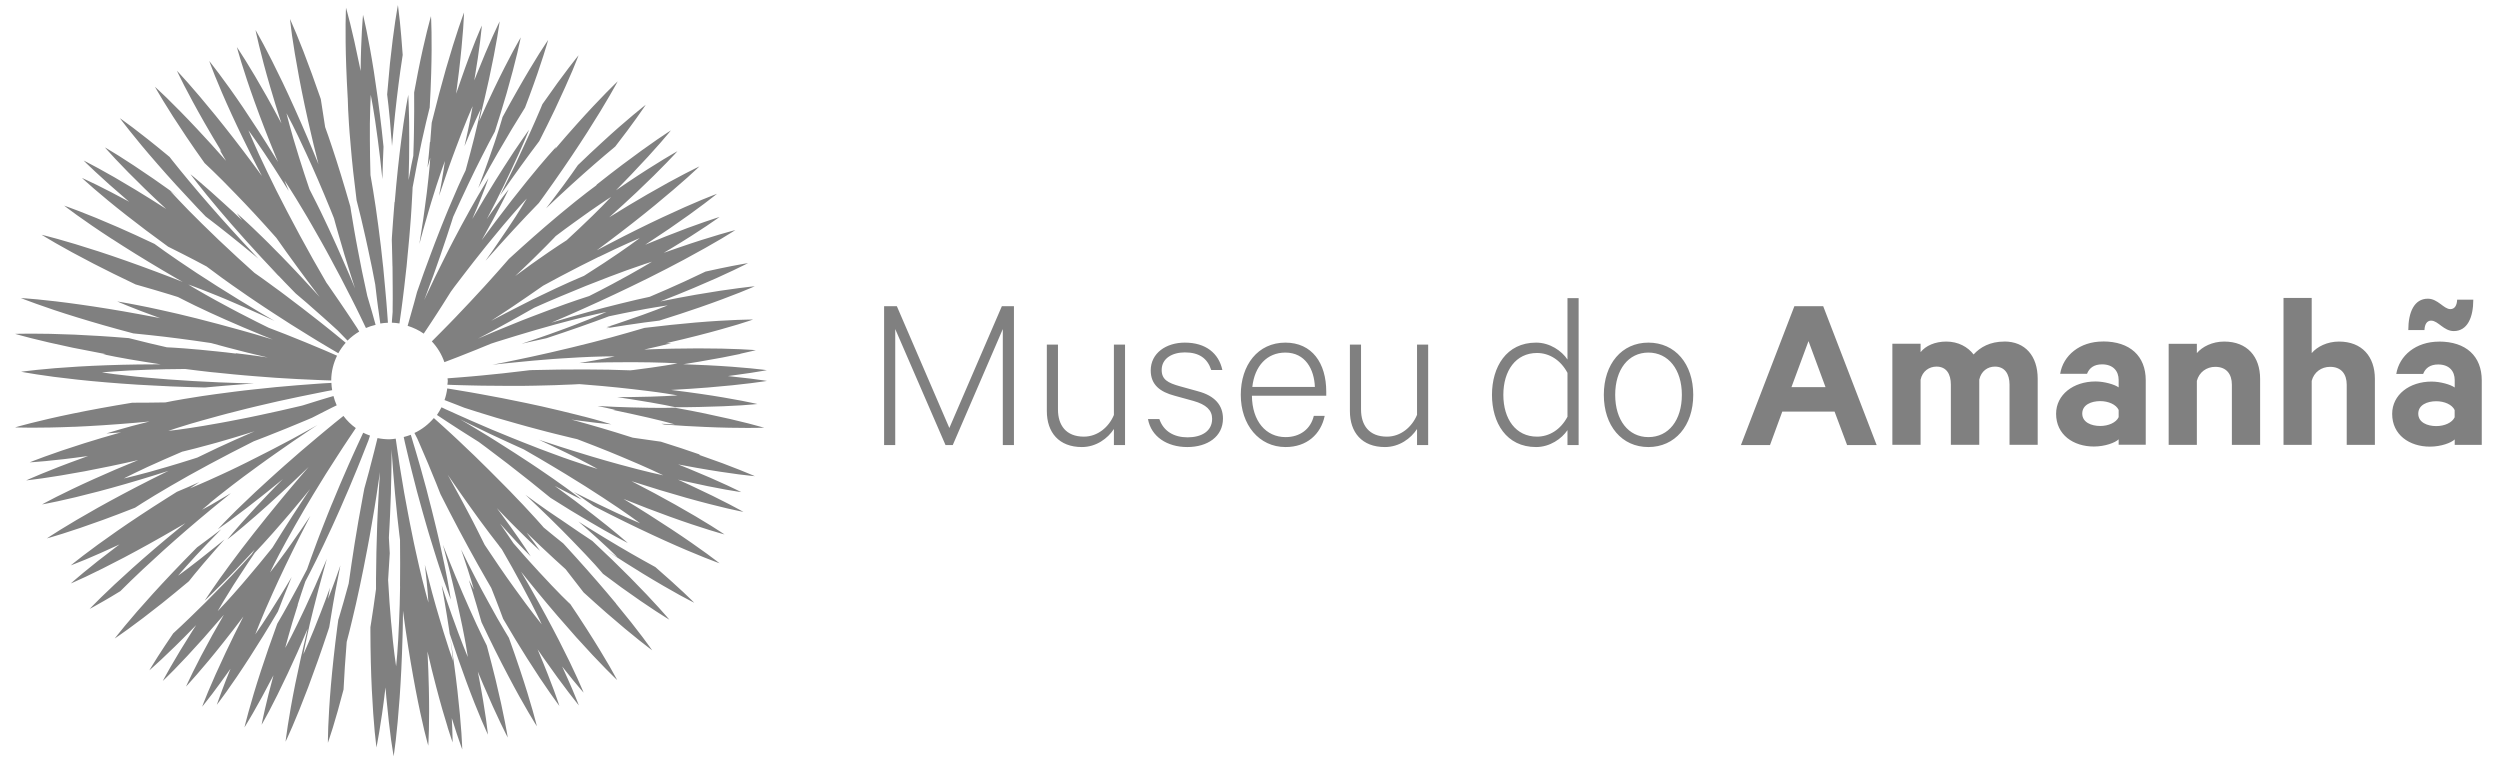 <svg width="128" height="39" viewBox="0 0 128 39" fill="none" xmlns="http://www.w3.org/2000/svg">
<path d="M48.608 21.916L45.919 15.678H45.266V22.786H45.836V16.848L48.41 22.786H48.782L51.344 16.848V22.786H51.914V15.678H51.295L48.605 21.916H48.608ZM65.812 17.542C64.403 17.542 63.528 18.688 63.528 20.216C63.528 21.744 64.458 22.889 65.821 22.889C66.904 22.889 67.627 22.241 67.825 21.292H67.267C67.105 21.974 66.556 22.38 65.821 22.38C64.821 22.38 64.11 21.571 64.098 20.261H67.904V20.052C67.904 18.594 67.181 17.542 65.809 17.542M64.119 19.81C64.235 18.734 64.876 18.052 65.809 18.052C66.834 18.052 67.288 18.91 67.322 19.81H64.119ZM80.255 18.409C79.966 17.97 79.359 17.542 78.648 17.542C77.123 17.542 76.389 18.791 76.389 20.216C76.389 21.641 77.12 22.889 78.648 22.889C79.359 22.889 79.963 22.459 80.255 22.023V22.786H80.826V15.263H80.255V18.409ZM80.255 21.337C79.905 21.998 79.325 22.356 78.694 22.356C77.611 22.356 76.971 21.456 76.971 20.216C76.971 18.976 77.611 18.073 78.694 18.073C79.322 18.073 79.905 18.431 80.255 19.091V21.337ZM72.549 21.247C72.293 21.859 71.722 22.356 71.012 22.356C70.091 22.356 69.685 21.765 69.685 20.968V17.645H69.115V21.049C69.115 22.138 69.731 22.889 70.908 22.889C71.643 22.889 72.238 22.45 72.552 21.965V22.786H73.122V17.645H72.552V21.247H72.549ZM57.032 21.247C56.779 21.859 56.205 22.356 55.495 22.356C54.574 22.356 54.168 21.765 54.168 20.968V17.645H53.598V21.049C53.598 22.138 54.217 22.889 55.391 22.889C56.123 22.889 56.718 22.45 57.032 21.965V22.786H57.602V17.645H57.032V21.247ZM61.329 20.031L60.408 19.776C59.792 19.604 59.478 19.431 59.478 18.943C59.478 18.343 60.027 18.043 60.664 18.043C61.396 18.043 61.817 18.343 62.015 18.943H62.585C62.399 18.088 61.737 17.542 60.664 17.542C59.709 17.542 58.917 18.076 58.917 18.967C58.917 19.707 59.405 20.067 60.139 20.261L61.106 20.528C61.759 20.713 62.061 21.001 62.061 21.444C62.061 22.092 61.5 22.392 60.804 22.392C60.109 22.392 59.569 22.08 59.359 21.456H58.776C58.938 22.356 59.755 22.889 60.789 22.889C61.823 22.889 62.616 22.356 62.616 21.431C62.616 20.759 62.21 20.261 61.326 20.031M84.397 17.542C83.037 17.542 82.116 18.631 82.116 20.216C82.116 21.801 83.037 22.889 84.397 22.889C85.757 22.889 86.694 21.801 86.694 20.216C86.694 18.631 85.772 17.542 84.397 17.542ZM84.397 22.38C83.375 22.38 82.698 21.513 82.698 20.216C82.698 18.919 83.375 18.052 84.397 18.052C85.419 18.052 86.111 18.919 86.111 20.216C86.111 21.513 85.437 22.38 84.397 22.38ZM91.872 15.678L89.136 22.786H90.625L91.253 21.074H93.93L94.571 22.786H96.084L93.348 15.678H91.869H91.872ZM91.722 19.822L92.595 17.464L93.467 19.822H91.722ZM124.48 16.418C124.83 16.418 125.12 16.951 125.632 16.951C126.331 16.951 126.633 16.257 126.633 15.342H125.806C125.794 15.642 125.678 15.827 125.458 15.827C125.12 15.827 124.818 15.293 124.306 15.293C123.607 15.293 123.305 15.987 123.305 16.9H124.132C124.144 16.6 124.26 16.415 124.482 16.415M124.879 17.491C123.693 17.491 122.842 18.206 122.689 19.146H124.065C124.181 18.846 124.425 18.661 124.833 18.661C125.416 18.661 125.681 19.019 125.681 19.458V19.84C125.471 19.689 124.949 19.537 124.495 19.537C123.366 19.537 122.479 20.21 122.479 21.192C122.479 22.268 123.366 22.868 124.412 22.868C124.983 22.868 125.507 22.671 125.681 22.498V22.777H127.066V19.476C127.066 18.237 126.264 17.488 124.876 17.488M125.678 21.365C125.55 21.644 125.156 21.816 124.736 21.816C124.281 21.816 123.815 21.631 123.815 21.18C123.815 20.728 124.281 20.543 124.736 20.543C125.156 20.543 125.55 20.716 125.678 20.995V21.365ZM119.755 17.488C119.149 17.488 118.636 17.752 118.359 18.079V15.254H116.916V22.777H118.359V19.501C118.475 19.049 118.859 18.782 119.301 18.782C119.872 18.782 120.152 19.152 120.152 19.698V22.777H121.594V19.398C121.594 18.252 120.93 17.488 119.755 17.488ZM113.876 17.488C113.269 17.488 112.756 17.752 112.479 18.079V17.603H111.036V22.777H112.479V19.501C112.595 19.052 112.979 18.782 113.421 18.782C113.992 18.782 114.272 19.152 114.272 19.698V22.777H115.718V19.398C115.718 18.252 115.053 17.488 113.879 17.488M102.622 17.488C101.89 17.488 101.387 17.776 101.048 18.149C100.756 17.767 100.268 17.488 99.649 17.488C99.066 17.488 98.591 17.706 98.334 18.03V17.6H96.889V22.774H98.334V19.44C98.426 19 98.777 18.77 99.149 18.77C99.649 18.77 99.884 19.14 99.884 19.695V22.774H101.338V19.44C101.433 19 101.768 18.77 102.14 18.77C102.64 18.77 102.888 19.14 102.888 19.695V22.774H104.33V19.395C104.33 18.224 103.69 17.485 102.619 17.485M107.669 17.485C106.483 17.485 105.632 18.2 105.48 19.14H106.855C106.971 18.84 107.215 18.655 107.624 18.655C108.206 18.655 108.475 19.013 108.475 19.452V19.834C108.264 19.683 107.743 19.531 107.288 19.531C106.16 19.531 105.272 20.204 105.272 21.186C105.272 22.262 106.16 22.862 107.206 22.862C107.776 22.862 108.301 22.665 108.475 22.492V22.771H109.862V19.47C109.862 18.23 109.057 17.482 107.673 17.482M108.475 21.359C108.347 21.638 107.95 21.81 107.532 21.81C107.078 21.81 106.611 21.625 106.611 21.174C106.611 20.722 107.078 20.537 107.532 20.537C107.95 20.537 108.347 20.71 108.475 20.989V21.359Z" fill="#808080"/>
<path d="M8.053 8.388C8.648 9.073 9.359 9.852 10.136 10.674C10.267 10.813 10.399 10.95 10.533 11.086C10.557 11.104 10.582 11.123 10.609 11.144C11.332 11.692 12.195 12.38 13.095 13.129C13.146 13.172 13.195 13.214 13.244 13.257C13.588 13.544 13.936 13.838 14.284 14.139C14.384 14.245 14.485 14.351 14.589 14.46C14.772 14.648 14.958 14.839 15.138 15.024C15.327 15.187 15.519 15.348 15.711 15.512C15.983 15.751 16.257 15.994 16.522 16.227C16.788 16.46 17.041 16.697 17.291 16.921C17.294 16.924 17.297 16.927 17.3 16.93C17.468 17.106 17.632 17.276 17.794 17.439C17.971 17.261 18.172 17.106 18.392 16.976C18.358 16.918 18.325 16.861 18.291 16.803C18.2 16.66 18.105 16.515 18.008 16.372C17.818 16.091 17.626 15.794 17.422 15.5C17.221 15.206 17.013 14.909 16.809 14.608C16.772 14.56 16.742 14.511 16.705 14.463C16.705 14.463 16.705 14.457 16.702 14.454C16.474 14.063 16.245 13.663 16.019 13.263C15.559 12.441 15.11 11.614 14.705 10.835C14.314 10.089 13.961 9.386 13.671 8.776C13.369 8.155 13.131 7.628 12.97 7.258C12.808 6.888 12.719 6.673 12.719 6.673C12.719 6.673 12.86 6.858 13.091 7.191C13.323 7.521 13.649 8 14.025 8.582C14.259 8.943 14.516 9.346 14.784 9.777C14.772 9.749 14.763 9.725 14.753 9.701C14.631 9.407 14.564 9.237 14.564 9.237C14.564 9.237 14.631 9.334 14.744 9.51C14.765 9.543 14.787 9.577 14.812 9.616C14.821 9.628 14.83 9.64 14.839 9.655C15.01 9.922 15.251 10.31 15.528 10.777C15.668 11.01 15.821 11.265 15.973 11.535C16.129 11.805 16.294 12.089 16.458 12.386C16.62 12.684 16.797 12.987 16.962 13.305C16.998 13.378 17.038 13.454 17.077 13.523C17.148 13.654 17.218 13.787 17.288 13.917C17.349 14.033 17.41 14.145 17.471 14.26C17.617 14.545 17.764 14.83 17.907 15.112C17.925 15.148 17.947 15.184 17.965 15.221C18.13 15.536 18.279 15.854 18.432 16.16C18.541 16.376 18.639 16.585 18.736 16.794C18.892 16.724 19.06 16.673 19.231 16.633C19.17 16.412 19.109 16.185 19.041 15.954C18.965 15.694 18.889 15.427 18.806 15.154C18.791 15.081 18.773 15.008 18.758 14.933C18.684 14.584 18.608 14.229 18.532 13.875C18.462 13.52 18.392 13.162 18.325 12.814C18.255 12.465 18.197 12.117 18.136 11.783C18.075 11.447 18.023 11.123 17.974 10.816C17.962 10.735 17.95 10.659 17.938 10.58C17.614 9.446 17.288 8.385 16.998 7.521C16.873 7.14 16.754 6.8 16.647 6.506C16.565 6.009 16.492 5.527 16.425 5.072C16.266 4.615 16.114 4.181 15.967 3.781C15.659 2.932 15.382 2.229 15.178 1.738C14.973 1.247 14.845 0.971 14.845 0.971C14.845 0.971 14.879 1.274 14.949 1.799C15.025 2.323 15.144 3.069 15.312 3.957C15.479 4.845 15.696 5.879 15.955 6.973C16.016 7.249 16.086 7.525 16.157 7.806C16.202 8.006 16.254 8.207 16.306 8.407C16.229 8.216 16.15 8.022 16.071 7.834C15.958 7.567 15.851 7.3 15.739 7.043C15.296 6.006 14.863 5.045 14.473 4.227C14.082 3.411 13.738 2.738 13.488 2.268C13.238 1.802 13.082 1.538 13.082 1.538C13.082 1.538 13.143 1.838 13.268 2.35C13.393 2.866 13.582 3.596 13.838 4.466C14.003 5.03 14.195 5.657 14.409 6.318C14.147 5.824 13.896 5.363 13.659 4.942C13.226 4.172 12.844 3.535 12.57 3.096C12.295 2.656 12.128 2.411 12.128 2.411C12.128 2.411 12.204 2.699 12.357 3.196C12.509 3.69 12.738 4.39 13.039 5.224C13.338 6.054 13.707 7.018 14.128 8.037C14.162 8.122 14.198 8.21 14.235 8.294C14.186 8.216 14.137 8.134 14.089 8.055C13.509 7.115 12.948 6.251 12.454 5.518C11.957 4.784 11.524 4.184 11.213 3.772C10.902 3.357 10.713 3.123 10.713 3.123C10.713 3.123 10.813 3.405 11.005 3.884C11.2 4.366 11.487 5.045 11.856 5.848C12.225 6.652 12.674 7.579 13.177 8.561C13.253 8.71 13.332 8.861 13.412 9.013C13.25 8.792 13.088 8.57 12.93 8.358C12.256 7.449 11.606 6.618 11.036 5.915C10.466 5.212 9.971 4.636 9.621 4.239C9.267 3.842 9.057 3.62 9.057 3.62C9.057 3.62 9.185 3.896 9.426 4.369C9.67 4.842 10.026 5.509 10.475 6.294C10.734 6.749 11.027 7.243 11.344 7.764C11.277 7.694 11.24 7.655 11.24 7.655C11.24 7.655 11.35 7.858 11.557 8.207C11.564 8.219 11.569 8.228 11.576 8.237C11.045 7.634 10.536 7.073 10.075 6.585C9.456 5.924 8.922 5.388 8.541 5.015C8.16 4.645 7.931 4.442 7.931 4.442C7.931 4.442 8.081 4.709 8.355 5.16C8.63 5.615 9.035 6.251 9.541 7.003C9.822 7.421 10.136 7.876 10.475 8.349C10.545 8.413 10.688 8.546 10.889 8.743C11.179 9.025 11.591 9.428 12.067 9.928C12.68 10.556 13.403 11.335 14.15 12.18C14.494 12.671 14.854 13.175 15.22 13.672C15.248 13.711 15.278 13.751 15.306 13.79C15.58 14.16 15.851 14.53 16.126 14.89C16.208 14.996 16.288 15.1 16.367 15.206C16.315 15.151 16.266 15.096 16.217 15.042C15.97 14.775 15.723 14.508 15.482 14.245C15.242 13.981 14.995 13.729 14.76 13.481C14.528 13.232 14.293 12.999 14.073 12.778C13.857 12.553 13.646 12.347 13.451 12.156C13.265 11.974 13.094 11.808 12.939 11.662C12.86 11.586 12.784 11.517 12.713 11.45C12.634 11.377 12.558 11.307 12.493 11.247C12.259 11.032 12.122 10.91 12.122 10.91C12.122 10.91 12.222 11.047 12.396 11.28C12.079 10.977 11.774 10.692 11.49 10.438C10.984 9.971 10.548 9.592 10.24 9.328C9.935 9.064 9.752 8.922 9.752 8.922C9.752 8.922 9.773 8.952 9.816 9.007C9.88 9.092 9.987 9.234 10.139 9.425C10.389 9.743 10.749 10.192 11.197 10.719C12.002 11.677 13.091 12.89 14.238 14.096C13.912 13.817 13.576 13.538 13.244 13.259C13.18 13.193 13.119 13.126 13.055 13.059C12.652 12.629 12.25 12.199 11.862 11.768C11.667 11.556 11.475 11.341 11.286 11.129C11.097 10.916 10.911 10.707 10.731 10.498C10.005 9.668 9.346 8.873 8.794 8.179C8.758 8.131 8.721 8.085 8.685 8.037C8.636 7.997 8.584 7.952 8.535 7.913C7.837 7.334 7.239 6.867 6.815 6.545C6.388 6.224 6.138 6.051 6.138 6.051C6.138 6.051 6.318 6.297 6.651 6.712C6.98 7.127 7.461 7.712 8.059 8.394M14.964 6.364C15.144 6.724 15.397 7.243 15.684 7.87C16.059 8.676 16.486 9.665 16.919 10.726C16.98 10.874 17.041 11.023 17.099 11.174C17.175 11.45 17.251 11.738 17.34 12.032C17.437 12.359 17.529 12.696 17.633 13.035C17.684 13.196 17.733 13.36 17.785 13.523C17.84 13.705 17.895 13.884 17.953 14.066C18.029 14.299 18.105 14.533 18.178 14.766C18.12 14.63 18.065 14.493 18.008 14.357C17.968 14.263 17.931 14.169 17.889 14.075C17.745 13.742 17.599 13.411 17.456 13.084C17.315 12.753 17.166 12.438 17.026 12.126C16.888 11.817 16.745 11.517 16.611 11.235C16.48 10.953 16.349 10.686 16.227 10.444C16.089 10.162 15.961 9.907 15.845 9.689C15.662 9.152 15.498 8.649 15.354 8.188C15.336 8.131 15.315 8.067 15.299 8.013C15.092 7.355 14.933 6.8 14.827 6.412C14.72 6.024 14.668 5.797 14.668 5.797C14.668 5.797 14.778 6 14.961 6.361M5.723 12.226C6.468 12.711 7.349 13.259 8.303 13.823C8.541 13.966 8.785 14.105 9.032 14.251C9.182 14.339 9.337 14.424 9.49 14.511C9.551 14.533 9.703 14.587 9.932 14.672C10.231 14.784 10.655 14.948 11.158 15.154C11.411 15.257 11.682 15.369 11.969 15.496C12.256 15.621 12.558 15.748 12.869 15.891C13.18 16.03 13.503 16.169 13.826 16.324C13.902 16.36 13.982 16.397 14.055 16.433C13.845 16.312 13.634 16.185 13.421 16.063C11.838 15.124 10.283 14.139 9.145 13.357C8.645 13.017 8.224 12.717 7.91 12.487C7.245 12.171 6.614 11.883 6.047 11.635C5.229 11.277 4.54 10.998 4.055 10.813C3.567 10.625 3.284 10.528 3.284 10.528C3.284 10.528 3.521 10.713 3.942 11.016C4.366 11.32 4.976 11.744 5.723 12.229M4.204 9.119C4.204 9.119 4.424 9.322 4.814 9.662C5.208 10.001 5.775 10.477 6.474 11.023C7.096 11.511 7.819 12.059 8.608 12.629C8.837 12.741 9.084 12.866 9.355 13.005C9.73 13.193 10.142 13.411 10.575 13.642C10.78 13.796 11.045 13.996 11.359 14.223C11.426 14.272 11.493 14.317 11.563 14.369C11.783 14.53 12.027 14.699 12.283 14.875C12.539 15.054 12.811 15.245 13.095 15.433C13.378 15.621 13.671 15.821 13.973 16.015C14.272 16.209 14.58 16.406 14.885 16.603C15.193 16.797 15.501 16.988 15.806 17.176C16.111 17.37 16.413 17.546 16.705 17.721C16.721 17.73 16.739 17.74 16.751 17.749C16.815 17.788 16.876 17.825 16.94 17.861C17.071 17.94 17.199 18.012 17.321 18.085C17.428 17.894 17.556 17.712 17.7 17.549C17.526 17.403 17.346 17.255 17.157 17.103C17.074 17.036 16.992 16.967 16.907 16.9C16.721 16.751 16.535 16.6 16.339 16.448C16.056 16.23 15.772 16.006 15.486 15.784C15.281 15.63 15.077 15.475 14.876 15.321C14.793 15.257 14.708 15.193 14.625 15.13C14.433 14.981 14.238 14.842 14.049 14.705C13.961 14.642 13.869 14.575 13.781 14.508C13.525 14.317 13.271 14.142 13.03 13.972C12.735 13.708 12.445 13.444 12.164 13.187C11.484 12.562 10.859 11.968 10.338 11.45C9.837 10.962 9.435 10.544 9.154 10.246C8.874 9.949 8.718 9.777 8.718 9.777C8.718 9.777 8.913 9.904 9.246 10.143C9.282 10.168 9.319 10.195 9.355 10.222C8.825 9.834 8.322 9.474 7.861 9.155C7.132 8.652 6.51 8.246 6.071 7.97C5.629 7.694 5.37 7.546 5.37 7.546C5.37 7.546 5.565 7.77 5.921 8.152C6.275 8.531 6.794 9.061 7.428 9.677C7.758 9.995 8.12 10.341 8.508 10.698C7.947 10.338 7.413 10.004 6.928 9.71C6.153 9.24 5.495 8.864 5.025 8.61C4.555 8.355 4.281 8.219 4.281 8.219C4.281 8.219 4.494 8.437 4.885 8.798C5.272 9.161 5.836 9.668 6.525 10.256C6.556 10.28 6.586 10.307 6.617 10.331C5.937 9.965 5.363 9.668 4.942 9.461C4.473 9.234 4.202 9.113 4.202 9.113M15.238 30.971C15.354 30.601 15.488 30.198 15.632 29.773C15.778 29.494 15.97 29.125 16.187 28.685C16.309 28.44 16.44 28.17 16.574 27.885C16.708 27.597 16.852 27.3 16.995 26.985C17.135 26.669 17.288 26.348 17.431 26.015C17.514 25.827 17.596 25.636 17.678 25.442C17.712 25.366 17.742 25.293 17.776 25.218C17.806 25.148 17.837 25.078 17.867 25.008C18.008 24.669 18.151 24.329 18.288 23.996C18.428 23.663 18.553 23.329 18.681 23.011C18.745 22.853 18.807 22.699 18.865 22.547C18.892 22.462 18.916 22.383 18.944 22.302C18.822 22.259 18.709 22.211 18.596 22.156C18.493 22.377 18.386 22.602 18.279 22.841C18.139 23.153 17.986 23.478 17.843 23.808C17.745 24.035 17.645 24.266 17.544 24.496C17.498 24.602 17.453 24.708 17.407 24.814C17.337 24.978 17.27 25.142 17.202 25.305C17.141 25.448 17.081 25.593 17.023 25.736C17.01 25.766 16.995 25.797 16.983 25.827C16.843 26.16 16.718 26.494 16.59 26.812C16.501 27.03 16.422 27.242 16.342 27.448C16.333 27.467 16.327 27.485 16.321 27.503C16.291 27.579 16.26 27.661 16.233 27.736C16.12 28.03 16.016 28.312 15.925 28.57C15.848 28.779 15.781 28.97 15.72 29.149C15.409 29.749 15.11 30.31 14.839 30.798C14.598 31.241 14.378 31.622 14.195 31.935C13.878 32.805 13.595 33.623 13.36 34.344C13.079 35.205 12.866 35.93 12.726 36.439C12.585 36.951 12.515 37.245 12.515 37.245C12.515 37.245 12.677 36.988 12.942 36.527C13.207 36.069 13.573 35.405 13.988 34.602C13.994 34.593 14 34.584 14.003 34.572C13.811 35.275 13.665 35.872 13.564 36.312C13.448 36.815 13.393 37.109 13.393 37.109C13.393 37.109 13.543 36.851 13.787 36.394C14.028 35.936 14.36 35.275 14.735 34.475C15.052 33.805 15.397 33.029 15.751 32.195C15.504 33.211 15.29 34.166 15.122 34.996C14.943 35.881 14.815 36.627 14.735 37.148C14.656 37.673 14.619 37.976 14.619 37.976C14.619 37.976 14.754 37.7 14.964 37.212C15.174 36.727 15.461 36.027 15.781 35.181C16.098 34.335 16.452 33.341 16.806 32.271C16.824 32.22 16.84 32.165 16.858 32.11C16.885 31.922 16.919 31.726 16.955 31.516C17.074 30.765 17.239 29.877 17.431 28.934C17.428 28.94 17.425 28.949 17.425 28.958C17.251 29.473 17.09 29.898 16.977 30.198C16.864 30.495 16.794 30.665 16.794 30.665C16.794 30.665 16.824 30.486 16.882 30.171C16.888 30.143 16.894 30.11 16.9 30.079C16.733 30.543 16.568 30.98 16.416 31.371C16.169 32.017 15.949 32.547 15.79 32.917C15.632 33.286 15.534 33.499 15.534 33.499C15.534 33.499 15.574 33.271 15.656 32.877C15.708 32.629 15.778 32.317 15.86 31.953C15.912 31.735 15.967 31.501 16.031 31.253C16.202 30.552 16.419 29.734 16.666 28.861C16.69 28.776 16.714 28.691 16.736 28.609C16.714 28.667 16.69 28.719 16.666 28.776C16.3 29.637 15.946 30.44 15.629 31.11C15.339 31.735 15.083 32.253 14.9 32.611C14.717 32.971 14.604 33.171 14.604 33.171C14.604 33.171 14.659 32.947 14.769 32.559C14.878 32.171 15.037 31.619 15.251 30.962M37.904 18.112C38.41 18.003 38.7 17.927 38.7 17.927C38.7 17.927 38.401 17.903 37.883 17.879C37.364 17.855 36.626 17.837 35.739 17.837C34.925 17.837 33.985 17.855 32.982 17.897C33.284 17.831 33.546 17.773 33.759 17.721C34.15 17.631 34.369 17.57 34.369 17.57C34.369 17.57 34.272 17.57 34.095 17.573C34.671 17.443 35.214 17.312 35.708 17.185C36.568 16.967 37.282 16.761 37.779 16.612C38.276 16.46 38.56 16.36 38.56 16.36C38.56 16.36 38.261 16.36 37.739 16.379C37.218 16.4 36.477 16.439 35.592 16.515C34.821 16.582 33.939 16.673 32.997 16.788C32.744 16.864 32.463 16.948 32.155 17.033C31.061 17.352 29.655 17.709 28.191 18.046C27.873 18.119 27.55 18.191 27.227 18.261C27.032 18.303 26.837 18.346 26.641 18.385C26.388 18.44 26.132 18.494 25.882 18.543C25.656 18.588 25.433 18.634 25.214 18.676C25.372 18.658 25.528 18.64 25.687 18.622C26.047 18.585 26.409 18.549 26.763 18.516C27.117 18.476 27.471 18.452 27.809 18.422C28.148 18.391 28.477 18.37 28.788 18.349C29.099 18.328 29.395 18.309 29.667 18.297C30.078 18.276 30.441 18.261 30.731 18.255C30.823 18.255 30.908 18.252 30.984 18.249C31.072 18.249 31.149 18.246 31.216 18.246C31.39 18.246 31.484 18.246 31.484 18.246C31.484 18.246 31.307 18.285 30.993 18.349C30.679 18.41 30.234 18.494 29.697 18.582C29.682 18.582 29.67 18.588 29.654 18.588C30.652 18.555 31.585 18.54 32.372 18.543C33.064 18.543 33.647 18.561 34.049 18.573C34.455 18.588 34.687 18.607 34.687 18.607C34.687 18.607 34.656 18.613 34.595 18.625C34.491 18.643 34.308 18.676 34.058 18.716C33.656 18.779 33.086 18.864 32.396 18.949C32.39 18.949 32.384 18.949 32.384 18.949C32.344 18.955 32.308 18.958 32.271 18.961C30.899 18.904 29.069 18.901 27.242 18.949C27.196 18.949 27.154 18.952 27.111 18.955C27.01 18.967 26.916 18.979 26.815 18.991C26.461 19.034 26.099 19.073 25.739 19.116C25.379 19.152 25.016 19.189 24.659 19.225C24.482 19.243 24.305 19.258 24.134 19.273C23.957 19.288 23.787 19.301 23.616 19.316C23.525 19.325 23.433 19.331 23.345 19.337C23.198 19.349 23.055 19.358 22.914 19.37C22.914 19.413 22.927 19.455 22.927 19.501C22.927 19.567 22.912 19.631 22.905 19.698C23.009 19.701 23.113 19.707 23.216 19.71C23.351 19.716 23.488 19.719 23.625 19.722C23.967 19.728 24.32 19.743 24.68 19.746C25.037 19.749 25.403 19.752 25.769 19.755C25.916 19.755 26.059 19.755 26.205 19.755C26.281 19.755 26.358 19.755 26.434 19.755C26.574 19.755 26.718 19.755 26.855 19.755C27.212 19.755 27.565 19.74 27.907 19.734C28.248 19.728 28.578 19.716 28.892 19.701C29.166 19.695 29.423 19.68 29.667 19.667C30.069 19.698 30.46 19.731 30.835 19.764C31.396 19.816 31.923 19.87 32.393 19.925C32.677 19.955 32.936 19.989 33.174 20.019C33.522 20.061 33.82 20.104 34.058 20.14C34.461 20.201 34.69 20.243 34.69 20.243C34.69 20.243 34.458 20.262 34.052 20.28C33.647 20.298 33.067 20.322 32.375 20.328C32.134 20.331 31.872 20.334 31.603 20.334C31.869 20.371 32.128 20.41 32.366 20.45C33.052 20.556 33.622 20.659 34.022 20.734C34.305 20.789 34.497 20.831 34.589 20.85C35.022 20.85 35.431 20.847 35.815 20.837C36.703 20.819 37.444 20.786 37.965 20.753C38.483 20.716 38.782 20.686 38.782 20.686C38.782 20.686 38.492 20.619 37.98 20.519C37.468 20.422 36.739 20.292 35.861 20.165C35.397 20.098 34.894 20.031 34.36 19.965C35.04 19.928 35.675 19.886 36.251 19.84C37.157 19.767 37.913 19.686 38.441 19.619C38.968 19.552 39.27 19.504 39.27 19.504C39.27 19.504 38.968 19.452 38.441 19.386C38.127 19.346 37.727 19.301 37.27 19.255C37.727 19.195 38.123 19.14 38.438 19.091C38.965 19.01 39.264 18.952 39.264 18.952C39.264 18.952 38.959 18.91 38.428 18.858C37.898 18.807 37.142 18.746 36.233 18.701C35.843 18.682 35.424 18.664 34.985 18.649C35.263 18.607 35.534 18.564 35.791 18.519C36.663 18.373 37.389 18.231 37.898 18.122M30.554 9.458C30.554 9.458 30.53 9.486 30.518 9.501C30.487 9.522 30.405 9.583 30.277 9.68C30.206 9.731 30.121 9.795 30.026 9.871C29.709 10.116 29.258 10.471 28.733 10.91C28.648 10.98 28.556 11.059 28.468 11.132C27.748 11.735 26.913 12.471 26.053 13.259C26.007 13.311 25.961 13.363 25.916 13.417C25.778 13.575 25.641 13.732 25.494 13.896C25.266 14.145 25.04 14.411 24.796 14.672C24.555 14.933 24.311 15.2 24.064 15.463C23.86 15.678 23.656 15.894 23.454 16.106C23.412 16.151 23.366 16.2 23.323 16.245C23.207 16.369 23.088 16.488 22.973 16.606C22.844 16.736 22.719 16.864 22.594 16.991C22.43 17.161 22.268 17.321 22.109 17.479C22.396 17.782 22.613 18.143 22.753 18.543C22.973 18.461 23.195 18.379 23.427 18.285C23.46 18.27 23.497 18.258 23.534 18.243C23.817 18.131 24.11 18.018 24.406 17.897C24.458 17.876 24.507 17.855 24.558 17.834C24.754 17.755 24.946 17.676 25.144 17.594C25.235 17.564 25.33 17.534 25.422 17.503C25.769 17.397 26.117 17.288 26.462 17.182C26.681 17.115 26.898 17.052 27.114 16.988C27.233 16.951 27.355 16.918 27.471 16.882C27.8 16.785 28.117 16.697 28.419 16.615C28.724 16.53 29.008 16.454 29.273 16.388C29.804 16.251 30.249 16.145 30.563 16.076C30.874 16.006 31.054 15.969 31.054 15.969C31.054 15.969 30.92 16.03 30.679 16.133C30.652 16.145 30.621 16.157 30.594 16.169C30.359 16.27 30.039 16.397 29.657 16.545C29.563 16.582 29.465 16.621 29.362 16.66C29.106 16.758 28.828 16.864 28.535 16.967C28.242 17.073 27.931 17.188 27.605 17.297C27.312 17.397 27.011 17.503 26.703 17.603C26.843 17.57 26.983 17.537 27.12 17.506C27.294 17.467 27.468 17.43 27.642 17.391C27.754 17.367 27.864 17.343 27.974 17.318C29.127 16.939 30.234 16.551 31.179 16.194C31.433 16.139 31.679 16.088 31.908 16.042C32.119 15.997 32.314 15.96 32.503 15.924C32.921 15.842 33.281 15.778 33.558 15.733C33.958 15.666 34.19 15.633 34.19 15.633C34.19 15.633 33.976 15.724 33.595 15.866C33.217 16.009 32.671 16.212 32.015 16.43C31.716 16.536 31.387 16.642 31.045 16.755C31.198 16.733 31.283 16.721 31.283 16.721C31.283 16.721 31.198 16.755 31.039 16.809C31.402 16.748 31.75 16.691 32.07 16.645C32.756 16.539 33.332 16.466 33.735 16.418C33.741 16.418 33.747 16.418 33.747 16.418C34.497 16.185 35.196 15.954 35.809 15.742C36.669 15.445 37.377 15.175 37.874 14.978C38.368 14.781 38.645 14.657 38.645 14.657C38.645 14.657 38.34 14.684 37.812 14.754C37.285 14.821 36.532 14.933 35.638 15.087C35.077 15.184 34.461 15.303 33.805 15.436C34.43 15.193 35.013 14.957 35.537 14.736C36.376 14.384 37.065 14.072 37.547 13.841C38.029 13.611 38.3 13.472 38.3 13.472C38.3 13.472 37.998 13.517 37.474 13.62C37.117 13.69 36.66 13.784 36.123 13.905C35.803 14.06 35.44 14.232 35.043 14.414C34.507 14.66 33.906 14.924 33.262 15.197C32.878 15.278 32.356 15.396 31.753 15.548C30.749 15.791 29.511 16.136 28.221 16.524C28.489 16.409 28.761 16.294 29.032 16.175C29.584 15.933 30.136 15.688 30.676 15.439C30.801 15.384 30.92 15.327 31.042 15.269C31.188 15.203 31.335 15.136 31.478 15.066C31.743 14.942 32.003 14.821 32.256 14.696C32.576 14.542 32.887 14.39 33.192 14.239C33.854 13.908 34.47 13.59 35.019 13.296C35.821 12.866 36.48 12.49 36.937 12.22C37.395 11.947 37.651 11.78 37.651 11.78C37.651 11.78 37.355 11.853 36.843 12.005C36.33 12.156 35.608 12.38 34.748 12.678C34.504 12.762 34.247 12.85 33.985 12.944C34.11 12.868 34.235 12.796 34.354 12.723C35.114 12.265 35.736 11.865 36.169 11.574C36.602 11.283 36.843 11.107 36.843 11.107C36.843 11.107 36.556 11.195 36.065 11.365C35.571 11.535 34.876 11.789 34.052 12.117C33.729 12.244 33.387 12.383 33.034 12.532C33.473 12.244 33.884 11.971 34.262 11.714C35.01 11.201 35.626 10.756 36.05 10.434C36.474 10.113 36.712 9.922 36.712 9.922C36.712 9.922 36.425 10.028 35.931 10.231C35.44 10.434 34.745 10.741 33.921 11.126C33.098 11.511 32.149 11.98 31.146 12.505C30.951 12.605 30.755 12.708 30.557 12.814C30.737 12.681 30.914 12.55 31.091 12.417C31.997 11.738 32.826 11.086 33.528 10.51C34.229 9.934 34.802 9.44 35.199 9.086C35.592 8.731 35.812 8.519 35.812 8.519C35.812 8.519 35.537 8.649 35.062 8.895C34.589 9.14 33.924 9.501 33.137 9.956C32.546 10.298 31.887 10.692 31.192 11.126C31.701 10.671 32.173 10.241 32.594 9.843C33.238 9.234 33.763 8.713 34.125 8.337C34.488 7.964 34.687 7.74 34.687 7.74C34.687 7.74 34.427 7.885 33.979 8.155C33.534 8.425 32.906 8.819 32.17 9.313C31.966 9.449 31.756 9.595 31.539 9.743C31.817 9.461 32.082 9.189 32.326 8.931C32.951 8.276 33.464 7.715 33.811 7.315C34.159 6.915 34.351 6.676 34.351 6.676C34.351 6.676 34.092 6.839 33.653 7.14C33.213 7.443 32.597 7.882 31.872 8.428C31.463 8.734 31.021 9.08 30.557 9.446M32.948 13.538C33.223 13.447 33.381 13.399 33.381 13.399C33.381 13.399 33.183 13.523 32.832 13.723C32.482 13.926 31.978 14.211 31.365 14.536C31.002 14.73 30.597 14.942 30.167 15.157C30.002 15.212 29.804 15.275 29.578 15.351C29.389 15.415 29.182 15.487 28.959 15.566C28.7 15.657 28.422 15.757 28.13 15.869C27.834 15.979 27.526 16.094 27.209 16.218C26.891 16.342 26.559 16.466 26.23 16.606C26.019 16.691 25.809 16.779 25.598 16.864C25.473 16.915 25.351 16.967 25.226 17.018C24.973 17.127 24.723 17.233 24.47 17.34C24.699 17.218 24.927 17.1 25.156 16.979C25.473 16.806 25.79 16.63 26.101 16.46C26.416 16.291 26.718 16.112 27.013 15.948C27.129 15.884 27.239 15.821 27.349 15.757C27.791 15.56 28.23 15.372 28.66 15.19C29.584 14.799 30.46 14.448 31.201 14.169C31.847 13.92 32.393 13.729 32.778 13.599C32.839 13.578 32.896 13.56 32.951 13.541M30.655 13.156C31.274 12.85 31.802 12.611 32.17 12.444C32.539 12.277 32.756 12.19 32.756 12.19C32.756 12.19 32.57 12.329 32.24 12.565C31.933 12.784 31.497 13.087 30.972 13.432C30.932 13.457 30.896 13.484 30.856 13.508C30.563 13.702 30.243 13.908 29.901 14.123C29.837 14.151 29.761 14.184 29.673 14.22C29.38 14.345 28.965 14.527 28.474 14.757C28.23 14.872 27.962 14.996 27.684 15.133C27.404 15.269 27.108 15.409 26.809 15.566C26.532 15.709 26.242 15.851 25.955 16.003C25.928 16.015 25.903 16.03 25.879 16.042C25.638 16.169 25.391 16.3 25.147 16.427C25.406 16.26 25.665 16.088 25.924 15.915C26.034 15.842 26.141 15.769 26.251 15.697C26.779 15.342 27.303 14.981 27.809 14.627C28.108 14.466 28.395 14.308 28.681 14.157C29.398 13.778 30.072 13.435 30.661 13.147M30.847 10.541C30.563 10.829 30.151 11.235 29.648 11.708C29.453 11.896 29.236 12.092 29.014 12.299C28.947 12.341 28.822 12.423 28.654 12.532C28.63 12.55 28.599 12.568 28.575 12.584C28.316 12.756 27.968 12.99 27.562 13.278C27.337 13.435 27.096 13.605 26.846 13.793C26.696 13.902 26.538 14.017 26.379 14.133C26.522 13.999 26.66 13.866 26.794 13.739C27.023 13.526 27.233 13.317 27.428 13.126C27.819 12.744 28.136 12.42 28.358 12.187C28.392 12.15 28.422 12.12 28.453 12.086C28.782 11.838 29.096 11.604 29.389 11.395C29.947 10.986 30.423 10.659 30.759 10.431C30.865 10.359 30.957 10.298 31.033 10.246C31.198 10.137 31.292 10.08 31.292 10.08C31.292 10.08 31.134 10.25 30.85 10.537M29.603 8.431C29.557 8.501 29.441 8.67 29.264 8.916C29.029 9.246 28.691 9.713 28.27 10.259C28.169 10.389 28.065 10.525 27.959 10.665C27.998 10.629 28.035 10.589 28.075 10.556C28.282 10.362 28.483 10.165 28.688 9.98C29.499 9.225 30.274 8.54 30.951 7.964C31.143 7.8 31.326 7.649 31.5 7.503C31.954 6.918 32.326 6.418 32.588 6.048C32.896 5.618 33.064 5.363 33.064 5.363C33.064 5.363 32.82 5.551 32.414 5.891C32.006 6.23 31.432 6.727 30.767 7.343C30.404 7.673 30.014 8.043 29.606 8.437M22.012 7.276C21.978 7.676 21.939 8.116 21.887 8.582C21.887 8.576 21.893 8.567 21.893 8.558C21.978 8.252 22.03 8.076 22.03 8.076C22.03 8.076 22.024 8.161 22.012 8.319C22.006 8.388 22 8.476 21.991 8.576C21.963 8.879 21.92 9.304 21.859 9.81C21.856 9.837 21.853 9.862 21.85 9.886C21.817 10.156 21.78 10.45 21.734 10.759C21.692 11.068 21.649 11.392 21.591 11.729C21.551 11.977 21.512 12.232 21.472 12.49C21.539 12.238 21.609 11.992 21.673 11.75C21.762 11.423 21.856 11.104 21.945 10.807C22.03 10.507 22.119 10.225 22.201 9.965C22.253 9.798 22.302 9.64 22.35 9.492C22.451 9.183 22.539 8.919 22.61 8.713C22.713 8.413 22.78 8.24 22.78 8.24C22.78 8.24 22.774 8.282 22.762 8.364C22.75 8.449 22.732 8.573 22.707 8.737C22.707 8.746 22.704 8.761 22.701 8.773C22.652 9.086 22.579 9.516 22.478 10.031C22.777 9.128 23.073 8.282 23.341 7.576C23.555 6.994 23.75 6.506 23.9 6.142C23.918 6.1 23.933 6.06 23.948 6.024C24.101 5.651 24.198 5.439 24.198 5.439C24.198 5.439 24.162 5.666 24.086 6.064C24.016 6.418 23.915 6.906 23.781 7.485C24.006 6.93 24.208 6.473 24.357 6.139C24.522 5.769 24.622 5.563 24.622 5.563C24.622 5.563 24.58 5.791 24.488 6.185C24.473 6.248 24.458 6.318 24.439 6.391C24.354 6.764 24.235 7.249 24.086 7.806C24.013 8.094 23.927 8.404 23.839 8.725C23.802 8.801 23.753 8.901 23.692 9.031C23.558 9.319 23.369 9.734 23.159 10.237C23.095 10.386 23.027 10.547 22.957 10.71C22.912 10.822 22.866 10.935 22.817 11.05C22.75 11.213 22.68 11.383 22.613 11.556C22.561 11.689 22.506 11.823 22.454 11.962C22.332 12.277 22.201 12.605 22.079 12.941C21.954 13.275 21.829 13.617 21.704 13.954C21.585 14.29 21.466 14.627 21.35 14.957C21.35 14.963 21.347 14.972 21.344 14.981C21.256 15.327 21.158 15.663 21.066 15.991C21.002 16.23 20.935 16.457 20.871 16.682C21.167 16.776 21.445 16.906 21.695 17.082C21.82 16.897 21.948 16.709 22.076 16.509C22.259 16.224 22.454 15.936 22.643 15.633C22.786 15.403 22.936 15.169 23.082 14.936C23.143 14.851 23.207 14.766 23.268 14.681C23.409 14.502 23.543 14.32 23.68 14.142C23.762 14.036 23.845 13.923 23.93 13.817C24.146 13.529 24.369 13.257 24.58 12.987C24.79 12.717 25 12.462 25.199 12.22C25.397 11.974 25.586 11.747 25.763 11.538C26.089 11.153 26.367 10.835 26.577 10.598C26.596 10.577 26.617 10.556 26.632 10.534C26.669 10.495 26.702 10.459 26.733 10.422C26.885 10.256 26.974 10.165 26.974 10.165C26.974 10.165 26.879 10.322 26.711 10.595C26.544 10.868 26.3 11.253 25.992 11.708C25.842 11.935 25.674 12.18 25.494 12.438C25.318 12.696 25.132 12.969 24.93 13.247C24.906 13.281 24.882 13.317 24.86 13.351C25.812 12.271 26.769 11.232 27.587 10.395C27.675 10.271 27.767 10.146 27.855 10.025C28.026 9.789 28.194 9.555 28.352 9.325C29.002 8.401 29.587 7.525 30.075 6.761C30.563 5.997 30.954 5.351 31.219 4.89C31.484 4.433 31.628 4.163 31.628 4.163C31.628 4.163 31.405 4.372 31.033 4.751C30.661 5.13 30.139 5.679 29.535 6.354C29.185 6.742 28.807 7.176 28.413 7.64C28.459 7.558 28.483 7.512 28.483 7.512C28.483 7.512 28.465 7.531 28.438 7.561C28.373 7.631 28.242 7.776 28.059 7.985C27.794 8.291 27.419 8.728 26.986 9.267C26.504 9.859 25.949 10.571 25.37 11.341C25.138 11.653 24.9 11.968 24.662 12.296C24.708 12.217 24.754 12.135 24.796 12.059C24.949 11.789 25.089 11.532 25.217 11.295C25.476 10.819 25.684 10.419 25.827 10.134C25.971 9.849 26.047 9.689 26.047 9.689C26.047 9.689 25.934 9.828 25.742 10.083C25.586 10.292 25.373 10.58 25.132 10.922C25.08 10.995 25.028 11.068 24.976 11.144C24.958 11.168 24.94 11.195 24.924 11.223C25.08 10.919 25.235 10.622 25.382 10.334C25.669 9.765 25.931 9.228 26.153 8.749C26.449 8.128 26.684 7.597 26.843 7.231C27.004 6.861 27.087 6.645 27.087 6.645C27.087 6.645 26.949 6.83 26.721 7.164C26.492 7.497 26.165 7.973 25.799 8.555C25.662 8.764 25.519 8.992 25.373 9.228C24.998 9.828 24.595 10.501 24.18 11.213C24.241 11.071 24.299 10.935 24.354 10.804C24.372 10.759 24.39 10.713 24.412 10.671C24.595 10.231 24.741 9.859 24.842 9.589C24.955 9.295 25.013 9.122 25.013 9.122C25.013 9.122 24.915 9.277 24.753 9.546C24.592 9.813 24.366 10.198 24.107 10.665C24.101 10.671 24.101 10.674 24.098 10.68C23.967 10.916 23.823 11.174 23.677 11.447C23.659 11.48 23.64 11.517 23.619 11.553C23.491 11.796 23.354 12.047 23.219 12.308C23.067 12.611 22.899 12.917 22.747 13.235C22.588 13.553 22.43 13.878 22.268 14.199C22.113 14.527 21.957 14.851 21.807 15.172C21.777 15.236 21.746 15.3 21.719 15.363C21.746 15.287 21.777 15.212 21.804 15.133C21.881 14.927 21.96 14.717 22.036 14.508C22.085 14.378 22.134 14.248 22.183 14.117C22.305 13.775 22.424 13.432 22.542 13.096C22.661 12.759 22.768 12.426 22.878 12.105C22.963 11.847 23.043 11.595 23.122 11.356C23.143 11.295 23.162 11.232 23.18 11.171C23.186 11.15 23.192 11.126 23.201 11.104C23.717 9.959 24.226 8.883 24.665 8.025C24.924 7.512 25.153 7.076 25.336 6.739C25.562 6.039 25.763 5.375 25.937 4.781C26.181 3.93 26.367 3.214 26.486 2.711C26.605 2.208 26.663 1.914 26.663 1.914C26.663 1.914 26.513 2.171 26.266 2.626C26.022 3.084 25.681 3.742 25.299 4.539C25.055 5.045 24.796 5.609 24.528 6.212C24.723 5.442 24.891 4.718 25.034 4.069C25.226 3.184 25.366 2.444 25.455 1.92C25.543 1.399 25.583 1.095 25.583 1.095C25.583 1.095 25.449 1.368 25.229 1.85C25.013 2.335 24.714 3.029 24.381 3.869C24.351 3.948 24.317 4.033 24.284 4.114C24.424 3.296 24.522 2.605 24.583 2.114C24.644 1.602 24.671 1.305 24.671 1.305C24.671 1.305 24.549 1.577 24.354 2.056C24.159 2.535 23.897 3.226 23.607 4.063C23.524 4.296 23.442 4.545 23.354 4.8C23.409 4.396 23.457 4.011 23.5 3.651C23.607 2.753 23.674 2.002 23.713 1.471C23.75 0.944 23.759 0.638 23.759 0.638C23.759 0.638 23.653 0.923 23.482 1.426C23.314 1.929 23.085 2.647 22.835 3.517C22.603 4.33 22.351 5.272 22.103 6.285C22.085 6.576 22.058 6.906 22.027 7.27M27.77 5.336C27.739 5.409 27.709 5.485 27.678 5.56C27.331 6.379 26.907 7.318 26.434 8.316C26.315 8.564 26.193 8.819 26.065 9.073C25.94 9.331 25.815 9.589 25.684 9.846C25.656 9.904 25.626 9.959 25.598 10.016C25.629 9.974 25.659 9.925 25.69 9.883C25.855 9.643 26.019 9.41 26.184 9.177C26.349 8.946 26.51 8.716 26.672 8.495C26.992 8.049 27.309 7.625 27.611 7.224C27.904 6.649 28.172 6.1 28.413 5.6C28.8 4.781 29.105 4.093 29.313 3.605C29.517 3.114 29.624 2.829 29.624 2.829C29.624 2.829 29.429 3.066 29.109 3.487C28.785 3.908 28.34 4.521 27.822 5.263C27.806 5.288 27.788 5.312 27.77 5.336ZM17.812 5.021C17.806 5 17.803 4.984 17.803 4.984C17.803 4.984 17.806 5.215 17.825 5.618C17.846 6.021 17.876 6.594 17.941 7.279C17.947 7.337 17.953 7.4 17.956 7.464C18.023 8.282 18.127 9.237 18.258 10.256C18.282 10.35 18.306 10.45 18.331 10.547C18.343 10.604 18.358 10.656 18.373 10.713C18.45 11.016 18.529 11.335 18.602 11.668C18.675 11.999 18.761 12.341 18.831 12.69C18.892 12.972 18.953 13.257 19.011 13.541C19.026 13.611 19.038 13.678 19.054 13.748C19.106 14.02 19.16 14.293 19.212 14.566C19.221 14.651 19.23 14.736 19.242 14.818C19.276 15.148 19.322 15.472 19.362 15.784C19.365 15.809 19.368 15.833 19.374 15.857C19.404 16.1 19.438 16.333 19.471 16.564C19.596 16.542 19.731 16.53 19.862 16.524C19.846 16.294 19.831 16.057 19.81 15.812C19.801 15.697 19.792 15.575 19.782 15.457C19.764 15.23 19.746 15.002 19.721 14.769C19.691 14.448 19.66 14.117 19.63 13.79C19.63 13.757 19.624 13.726 19.621 13.693C19.612 13.611 19.602 13.532 19.593 13.45C19.59 13.402 19.584 13.357 19.578 13.311C19.554 13.081 19.526 12.847 19.502 12.62C19.462 12.265 19.414 11.917 19.371 11.58C19.328 11.244 19.282 10.919 19.237 10.61C19.194 10.301 19.148 10.01 19.102 9.743C19.056 9.455 19.011 9.195 18.968 8.964C18.95 8.31 18.938 7.697 18.938 7.155C18.938 6.852 18.938 6.57 18.938 6.312C18.941 5.991 18.95 5.712 18.956 5.488C18.968 5.084 18.983 4.854 18.983 4.854C18.983 4.854 19.029 5.081 19.096 5.478C19.163 5.876 19.252 6.442 19.34 7.127C19.423 7.731 19.502 8.425 19.578 9.17C19.593 8.582 19.612 8.028 19.636 7.518C19.636 7.506 19.636 7.491 19.633 7.479C19.605 7.197 19.578 6.918 19.544 6.645C19.419 5.551 19.279 4.533 19.142 3.66C19.005 2.787 18.868 2.062 18.764 1.553C18.66 1.047 18.587 0.759 18.587 0.759C18.587 0.759 18.559 1.056 18.529 1.571C18.502 2.074 18.471 2.787 18.465 3.636C18.444 3.535 18.425 3.435 18.404 3.338C18.224 2.45 18.056 1.717 17.928 1.201C17.8 0.689 17.715 0.395 17.715 0.395C17.715 0.395 17.7 0.698 17.694 1.229C17.691 1.759 17.693 2.514 17.727 3.417C17.745 3.911 17.77 4.451 17.803 5.021M20.67 22.371C20.688 22.465 20.71 22.559 20.731 22.659C20.765 22.802 20.795 22.941 20.832 23.087C20.914 23.417 20.987 23.759 21.079 24.105C21.17 24.451 21.259 24.802 21.347 25.154C21.445 25.503 21.539 25.851 21.634 26.197C21.695 26.424 21.762 26.648 21.826 26.869C21.859 26.982 21.893 27.094 21.923 27.203C21.945 27.276 21.966 27.345 21.987 27.415C22.064 27.664 22.137 27.909 22.21 28.14C22.262 28.312 22.317 28.479 22.366 28.64C22.372 28.664 22.381 28.688 22.39 28.712C22.421 28.803 22.448 28.894 22.475 28.976C22.643 29.494 22.796 29.925 22.905 30.222C23.015 30.522 23.079 30.692 23.079 30.692C23.079 30.692 23.079 30.686 23.079 30.677C23.073 30.628 23.046 30.462 23 30.198C22.948 29.883 22.866 29.437 22.753 28.904C22.698 28.637 22.637 28.349 22.567 28.046C22.497 27.742 22.43 27.421 22.347 27.091C22.32 26.976 22.289 26.86 22.262 26.742C22.21 26.521 22.155 26.3 22.097 26.072C22.048 25.878 21.997 25.681 21.945 25.484C21.905 25.33 21.865 25.178 21.829 25.027C21.753 24.748 21.676 24.472 21.6 24.196C21.582 24.123 21.563 24.054 21.542 23.984C21.478 23.75 21.411 23.52 21.341 23.29C21.311 23.187 21.28 23.081 21.249 22.977C21.225 22.893 21.201 22.811 21.173 22.729C21.133 22.599 21.094 22.465 21.057 22.338C21.048 22.314 21.042 22.289 21.033 22.262C20.914 22.308 20.789 22.344 20.664 22.377M12.079 18.103C11.74 18.058 11.411 18.024 11.097 17.991C10.783 17.955 10.487 17.927 10.216 17.903C10.188 17.903 10.167 17.9 10.139 17.897C9.627 17.849 9.197 17.818 8.892 17.8C8.746 17.791 8.63 17.785 8.544 17.782C8.23 17.709 7.928 17.643 7.648 17.573C7.254 17.479 6.903 17.391 6.598 17.312C5.586 17.227 4.638 17.17 3.811 17.133C2.902 17.094 2.143 17.082 1.609 17.082C1.076 17.082 0.771 17.094 0.771 17.094C0.771 17.094 1.063 17.179 1.582 17.312C2.097 17.443 2.838 17.618 3.726 17.803C4.247 17.909 4.82 18.021 5.427 18.134C5.33 18.134 5.278 18.137 5.278 18.137C5.278 18.137 5.504 18.188 5.903 18.264C6.3 18.34 6.87 18.443 7.553 18.549C7.767 18.582 7.998 18.619 8.236 18.655C8.126 18.655 8.017 18.655 7.907 18.655C7.623 18.655 7.343 18.655 7.065 18.661C5.958 18.676 4.921 18.716 4.037 18.767C3.149 18.819 2.408 18.882 1.893 18.937C1.374 18.991 1.079 19.034 1.079 19.034C1.079 19.034 1.371 19.091 1.887 19.17C2.375 19.246 3.064 19.34 3.884 19.428C3.93 19.431 3.973 19.437 4.018 19.443C4.9 19.537 5.934 19.625 7.038 19.695C7.312 19.713 7.596 19.728 7.879 19.74C8.163 19.758 8.453 19.77 8.742 19.783C9.319 19.807 9.901 19.825 10.487 19.84C11.164 19.777 11.865 19.716 12.57 19.664C12.716 19.655 12.866 19.646 13.012 19.637C12.869 19.634 12.722 19.631 12.579 19.625C10.737 19.573 8.895 19.464 7.517 19.334C7.129 19.301 6.779 19.264 6.474 19.228C6.236 19.201 6.025 19.176 5.848 19.155C5.446 19.104 5.217 19.067 5.217 19.067C5.217 19.067 5.449 19.043 5.851 19.016C6.254 18.988 6.833 18.952 7.526 18.931C8.108 18.91 8.773 18.895 9.48 18.892C9.679 18.919 9.892 18.946 10.127 18.973C10.331 19.001 10.548 19.025 10.777 19.049C10.85 19.055 10.92 19.064 10.993 19.07C10.999 19.07 11.002 19.07 11.002 19.07C11.316 19.104 11.646 19.14 11.988 19.17C12.329 19.198 12.68 19.237 13.037 19.261C13.393 19.288 13.756 19.316 14.119 19.343C14.482 19.364 14.845 19.386 15.205 19.407C15.562 19.428 15.916 19.44 16.257 19.455C16.361 19.461 16.461 19.464 16.559 19.467C16.696 19.473 16.827 19.477 16.959 19.48C16.959 19.025 17.071 18.597 17.257 18.212C17.215 18.194 17.172 18.176 17.126 18.155C16.955 18.079 16.782 18.003 16.602 17.927C16.288 17.797 15.961 17.655 15.629 17.521C15.296 17.388 14.958 17.252 14.622 17.115C14.421 17.039 14.226 16.964 14.025 16.885C13.939 16.852 13.851 16.818 13.765 16.785C13.723 16.764 13.677 16.742 13.634 16.721C13.311 16.567 13 16.403 12.695 16.248C12.39 16.097 12.1 15.942 11.826 15.797C11.548 15.651 11.289 15.509 11.051 15.378C10.859 15.272 10.679 15.172 10.514 15.078C10.274 14.942 10.069 14.821 9.905 14.727C9.74 14.63 9.621 14.557 9.551 14.511C9.291 14.408 9.032 14.305 8.776 14.208C8.505 14.105 8.236 13.999 7.968 13.902C6.91 13.505 5.909 13.153 5.043 12.871C4.18 12.59 3.451 12.374 2.939 12.232C2.426 12.089 2.128 12.02 2.128 12.02C2.128 12.02 2.387 12.18 2.847 12.447C3.308 12.714 3.973 13.078 4.781 13.496C5.421 13.826 6.156 14.19 6.943 14.563C7.254 14.651 7.571 14.742 7.898 14.839C8.163 14.915 8.431 14.999 8.706 15.081C8.84 15.121 8.977 15.166 9.114 15.209C9.136 15.221 9.291 15.303 9.557 15.433C9.676 15.493 9.819 15.563 9.978 15.642C10.203 15.751 10.463 15.872 10.749 16.006C10.999 16.121 11.268 16.245 11.554 16.369C11.841 16.494 12.143 16.63 12.457 16.761C12.774 16.891 13.098 17.033 13.43 17.167C13.61 17.239 13.79 17.312 13.973 17.385C13.677 17.297 13.378 17.209 13.076 17.118C12.838 17.052 12.6 16.982 12.363 16.915C11.576 16.694 10.798 16.488 10.069 16.303C9.407 16.136 8.785 15.991 8.236 15.872C7.791 15.772 7.395 15.691 7.062 15.627C6.897 15.594 6.748 15.566 6.62 15.542C6.226 15.469 6.001 15.433 6.001 15.433C6.001 15.433 6.208 15.527 6.58 15.675C6.949 15.824 7.48 16.03 8.123 16.26C8.151 16.273 8.181 16.282 8.209 16.291C8.142 16.279 8.072 16.263 8.004 16.251C7.718 16.194 7.434 16.139 7.157 16.091C6.04 15.884 4.994 15.718 4.092 15.591C3.192 15.463 2.436 15.378 1.905 15.327C1.374 15.278 1.066 15.26 1.066 15.26C1.066 15.26 1.35 15.375 1.853 15.554C2.353 15.736 3.076 15.982 3.945 16.248C4.787 16.509 5.769 16.791 6.827 17.07C7.092 17.094 7.388 17.124 7.709 17.161C8.596 17.255 9.673 17.394 10.807 17.564C10.929 17.597 11.048 17.631 11.176 17.664C11.478 17.746 11.798 17.834 12.128 17.915C12.161 17.922 12.198 17.934 12.231 17.943C12.53 18.018 12.835 18.1 13.149 18.17C13.335 18.212 13.524 18.258 13.713 18.303C13.515 18.276 13.317 18.249 13.119 18.218C12.762 18.167 12.411 18.128 12.07 18.085M20.045 7.097C20.054 7.227 20.063 7.364 20.072 7.5C20.072 7.488 20.072 7.476 20.072 7.464C20.097 7.182 20.121 6.903 20.148 6.63C20.252 5.533 20.374 4.512 20.496 3.636C20.539 3.345 20.578 3.072 20.618 2.814C20.569 2.114 20.517 1.523 20.472 1.086C20.414 0.559 20.374 0.259 20.374 0.259C20.374 0.259 20.316 0.559 20.237 1.08C20.158 1.605 20.06 2.353 19.965 3.251C19.917 3.739 19.868 4.272 19.822 4.836C19.831 4.909 19.859 5.115 19.892 5.436C19.935 5.839 19.993 6.409 20.039 7.097M20.2 10.344C20.152 10.932 20.106 11.535 20.066 12.141C20.063 12.187 20.06 12.235 20.06 12.28C20.06 12.383 20.066 12.487 20.069 12.59C20.078 12.92 20.087 13.257 20.093 13.593C20.093 13.62 20.094 13.645 20.097 13.672C20.097 14.036 20.103 14.399 20.106 14.754C20.112 15.112 20.106 15.463 20.103 15.803C20.103 15.86 20.103 15.915 20.103 15.972C20.09 16.118 20.081 16.26 20.069 16.4C20.066 16.442 20.063 16.482 20.063 16.521C20.194 16.527 20.326 16.539 20.451 16.561C20.454 16.542 20.456 16.527 20.459 16.509C20.49 16.297 20.52 16.078 20.551 15.857C20.594 15.521 20.643 15.172 20.682 14.818C20.682 14.805 20.685 14.79 20.688 14.778C20.725 14.436 20.764 14.09 20.804 13.745C20.807 13.711 20.81 13.681 20.816 13.648C20.838 13.438 20.856 13.229 20.874 13.02C20.887 12.902 20.899 12.784 20.908 12.668C20.948 12.314 20.969 11.965 20.999 11.626C21.015 11.465 21.024 11.31 21.036 11.156C21.048 10.983 21.057 10.81 21.069 10.647C21.091 10.334 21.106 10.04 21.118 9.771C21.118 9.71 21.125 9.652 21.125 9.598C21.283 8.719 21.448 7.903 21.6 7.206C21.747 6.533 21.884 5.973 21.981 5.582C21.987 5.557 21.993 5.536 22 5.512C22.036 4.893 22.061 4.311 22.076 3.778C22.103 2.896 22.103 2.159 22.094 1.641C22.085 1.123 22.067 0.826 22.067 0.826C22.067 0.826 21.984 1.111 21.859 1.614C21.734 2.117 21.57 2.835 21.399 3.702C21.335 4.027 21.268 4.372 21.204 4.736C21.21 5.348 21.207 6.006 21.195 6.694C21.195 6.97 21.182 7.249 21.176 7.534C21.173 7.679 21.164 7.828 21.161 7.976C21.149 8.031 21.115 8.194 21.063 8.443C21.024 8.646 20.975 8.913 20.92 9.219C20.944 8.47 20.953 7.764 20.953 7.155C20.953 6.821 20.954 6.515 20.948 6.242C20.942 5.951 20.935 5.697 20.929 5.488C20.917 5.084 20.902 4.854 20.902 4.854C20.902 4.854 20.856 5.081 20.789 5.478C20.777 5.548 20.765 5.624 20.756 5.7C20.695 6.079 20.621 6.561 20.551 7.127C20.429 8.043 20.31 9.161 20.21 10.353M25.727 6.012C25.708 6.082 25.65 6.282 25.553 6.591C25.431 6.976 25.254 7.521 25.019 8.173C24.863 8.616 24.683 9.107 24.485 9.628C24.54 9.525 24.595 9.422 24.65 9.322C24.787 9.067 24.927 8.816 25.068 8.567C25.208 8.319 25.345 8.073 25.483 7.837C25.974 6.985 26.449 6.197 26.882 5.509C26.962 5.303 27.038 5.103 27.108 4.909C27.422 4.063 27.666 3.345 27.825 2.841C27.986 2.338 28.066 2.044 28.066 2.044C28.066 2.044 27.895 2.296 27.608 2.744C27.328 3.193 26.934 3.842 26.489 4.627C26.245 5.051 25.989 5.518 25.72 6.015M31.539 30.898C30.96 30.201 30.271 29.401 29.514 28.564C29.328 28.352 29.133 28.143 28.935 27.927C28.901 27.891 28.868 27.858 28.837 27.821C28.523 27.573 28.191 27.3 27.837 27.009C27.809 26.976 27.782 26.945 27.751 26.909C27.565 26.697 27.331 26.439 27.059 26.148C26.876 25.948 26.678 25.733 26.458 25.512C26.245 25.287 26.019 25.048 25.778 24.811C25.54 24.572 25.296 24.32 25.043 24.072C24.79 23.823 24.531 23.572 24.275 23.317C24.229 23.274 24.186 23.232 24.141 23.19C24.049 23.105 23.961 23.02 23.872 22.935C23.869 22.932 23.863 22.929 23.86 22.923C23.738 22.808 23.616 22.689 23.494 22.574C23.238 22.329 22.976 22.095 22.726 21.865C22.637 21.783 22.549 21.704 22.46 21.626C22.375 21.55 22.295 21.477 22.213 21.404C21.939 21.726 21.603 21.989 21.219 22.168C21.265 22.259 21.31 22.347 21.359 22.441C21.365 22.462 21.377 22.483 21.387 22.502C21.429 22.596 21.469 22.689 21.512 22.79C21.643 23.099 21.786 23.417 21.923 23.747C21.945 23.799 21.966 23.854 21.987 23.905C22.1 24.181 22.216 24.46 22.332 24.742C22.405 24.93 22.479 25.114 22.552 25.299C22.701 25.593 22.85 25.89 23.003 26.184C23.646 27.43 24.317 28.658 24.918 29.698C24.997 29.837 25.077 29.97 25.153 30.104C25.229 30.292 25.299 30.474 25.366 30.646C25.519 31.034 25.65 31.386 25.76 31.683C26.19 32.42 26.605 33.102 26.983 33.699C27.456 34.447 27.867 35.06 28.166 35.484C28.462 35.908 28.642 36.145 28.642 36.145C28.642 36.145 28.55 35.863 28.374 35.378C28.194 34.893 27.928 34.202 27.584 33.39C27.562 33.341 27.541 33.29 27.523 33.244C27.629 33.396 27.73 33.547 27.831 33.69C28.349 34.432 28.801 35.042 29.121 35.46C29.444 35.881 29.639 36.118 29.639 36.118C29.639 36.118 29.532 35.833 29.325 35.345C29.188 35.02 29.005 34.605 28.782 34.123C29.002 34.402 29.194 34.645 29.355 34.842C29.685 35.242 29.883 35.466 29.883 35.466C29.883 35.466 29.77 35.187 29.557 34.717C29.343 34.244 29.023 33.578 28.62 32.792C28.215 32.004 27.727 31.098 27.181 30.14C27.047 29.898 26.904 29.658 26.76 29.413C26.733 29.367 26.706 29.319 26.678 29.273C26.718 29.322 26.754 29.367 26.791 29.413C26.846 29.479 26.901 29.549 26.952 29.616C27.135 29.84 27.315 30.064 27.495 30.283C28.212 31.156 28.901 31.953 29.505 32.629C30.112 33.305 30.633 33.853 31.005 34.232C31.378 34.611 31.6 34.82 31.6 34.82C31.6 34.82 31.457 34.55 31.195 34.09C30.929 33.632 30.539 32.983 30.051 32.223C29.767 31.777 29.447 31.292 29.102 30.783C29.163 30.88 29.197 30.934 29.197 30.934C29.197 30.934 29.029 30.774 28.745 30.489C28.462 30.201 28.06 29.785 27.593 29.276C27.197 28.849 26.754 28.355 26.291 27.818C26.202 27.685 26.111 27.549 26.016 27.412C25.882 27.212 25.742 27.009 25.601 26.806C25.714 26.933 25.824 27.058 25.931 27.173C26.294 27.579 26.602 27.906 26.824 28.134C27.044 28.361 27.175 28.488 27.175 28.488C27.175 28.488 27.077 28.334 26.904 28.07C26.727 27.806 26.474 27.433 26.157 26.994C25.998 26.773 25.827 26.536 25.641 26.288C25.574 26.197 25.504 26.103 25.437 26.012C25.534 26.112 25.626 26.212 25.717 26.306C25.931 26.533 26.141 26.742 26.333 26.936C26.336 26.939 26.339 26.942 26.345 26.948C26.397 27 26.446 27.048 26.495 27.097C26.809 27.412 27.081 27.673 27.279 27.861C27.373 27.952 27.45 28.021 27.511 28.076C27.599 28.158 27.648 28.2 27.648 28.2C27.648 28.2 27.541 28.052 27.355 27.794C27.248 27.652 27.114 27.473 26.959 27.27C27.468 27.767 27.953 28.224 28.383 28.619C28.587 28.806 28.779 28.982 28.959 29.143C29.282 29.552 29.59 29.949 29.88 30.331C30.292 30.707 30.685 31.059 31.048 31.377C31.732 31.974 32.317 32.456 32.732 32.786C33.149 33.117 33.393 33.296 33.393 33.296C33.393 33.296 33.219 33.047 32.902 32.623C32.582 32.198 32.115 31.601 31.539 30.907M25.547 27.939C25.598 28.003 25.644 28.067 25.693 28.124C26.065 28.767 26.407 29.376 26.693 29.913C27.023 30.519 27.282 31.034 27.462 31.395C27.599 31.668 27.684 31.853 27.718 31.929C27.73 31.953 27.736 31.968 27.736 31.968C27.736 31.968 27.59 31.789 27.343 31.468C27.099 31.146 26.748 30.686 26.349 30.125C26.099 29.782 25.83 29.398 25.55 28.988C25.312 28.64 25.065 28.276 24.814 27.894C24.699 27.658 24.573 27.4 24.436 27.136C24.296 26.86 24.15 26.566 23.988 26.269C23.826 25.972 23.671 25.66 23.497 25.351C23.326 25.039 23.152 24.724 22.979 24.408C22.957 24.372 22.936 24.335 22.918 24.299C22.948 24.345 22.979 24.39 23.009 24.433C23.189 24.693 23.369 24.954 23.549 25.212C23.576 25.251 23.601 25.287 23.628 25.324C23.83 25.618 24.04 25.9 24.235 26.178C24.43 26.457 24.628 26.721 24.814 26.97C24.997 27.221 25.177 27.454 25.345 27.67C25.415 27.764 25.485 27.852 25.55 27.936M24.006 29.701C24.15 30.149 24.281 30.577 24.394 30.962C24.491 31.289 24.58 31.589 24.653 31.856C25.122 32.85 25.583 33.772 25.998 34.557C26.416 35.357 26.788 36.018 27.056 36.472C27.324 36.93 27.489 37.188 27.489 37.188C27.489 37.188 27.419 36.891 27.273 36.381C27.129 35.872 26.91 35.148 26.623 34.29C26.455 33.787 26.266 33.238 26.056 32.659C25.998 32.568 25.918 32.438 25.824 32.271C25.616 31.925 25.327 31.425 25.001 30.819C24.58 30.061 24.098 29.128 23.607 28.131C23.646 28.246 23.683 28.355 23.72 28.461C23.894 28.973 24.031 29.404 24.122 29.707C24.214 30.01 24.263 30.186 24.263 30.186C24.263 30.186 24.177 30.028 24.031 29.746C24.025 29.734 24.016 29.719 24.009 29.704M33.732 31.113C33.384 30.728 32.878 30.189 32.256 29.561C31.698 28.997 31.042 28.361 30.328 27.697C30.124 27.567 29.904 27.418 29.67 27.258C29.377 27.064 29.063 26.848 28.733 26.618C28.672 26.578 28.602 26.533 28.52 26.476C28.255 26.3 27.883 26.045 27.441 25.727C27.27 25.605 27.087 25.472 26.901 25.333C27.803 26.178 28.642 27 29.304 27.685C29.789 28.179 30.179 28.603 30.454 28.9C30.725 29.201 30.874 29.376 30.874 29.376C30.874 29.376 30.826 29.343 30.734 29.276C31.112 29.561 31.475 29.828 31.811 30.073C32.531 30.592 33.143 31.007 33.58 31.292C34.016 31.574 34.272 31.729 34.272 31.729C34.272 31.729 34.083 31.498 33.732 31.113ZM35.818 23.268C35.223 23.059 34.552 22.838 33.836 22.614C33.415 22.556 32.982 22.495 32.533 22.429C32.487 22.423 32.442 22.414 32.393 22.408C32.32 22.383 32.247 22.362 32.17 22.338C31.338 22.071 30.331 21.774 29.252 21.48C29.334 21.492 29.42 21.504 29.499 21.517C29.88 21.568 30.219 21.61 30.496 21.644C30.609 21.656 30.713 21.668 30.804 21.677C31.121 21.71 31.301 21.726 31.301 21.726C31.301 21.726 31.128 21.668 30.823 21.58C30.582 21.51 30.261 21.419 29.883 21.323C29.883 21.323 29.877 21.323 29.871 21.323C29.77 21.295 29.664 21.268 29.554 21.241C29.288 21.174 29.005 21.101 28.703 21.032C28.401 20.959 28.084 20.883 27.751 20.81C27.495 20.756 27.23 20.695 26.965 20.64C26.888 20.622 26.809 20.607 26.73 20.592C26.382 20.522 26.025 20.447 25.671 20.377C25.662 20.377 25.653 20.374 25.647 20.371C25.644 20.371 25.638 20.371 25.635 20.371C25.294 20.307 24.952 20.24 24.613 20.18C24.262 20.113 23.918 20.058 23.582 20.001C23.402 19.968 23.229 19.94 23.055 19.913C23.003 19.907 22.951 19.898 22.899 19.889C22.872 20.095 22.826 20.295 22.759 20.483C22.969 20.562 23.183 20.643 23.403 20.731C23.524 20.78 23.649 20.828 23.774 20.877C23.979 20.947 24.186 21.013 24.4 21.077C24.512 21.11 24.628 21.147 24.741 21.183C24.97 21.253 25.202 21.323 25.434 21.395C25.781 21.495 26.129 21.595 26.474 21.692C26.815 21.792 27.157 21.88 27.483 21.968C27.812 22.059 28.13 22.138 28.432 22.214C28.733 22.292 29.02 22.362 29.285 22.423C29.38 22.447 29.468 22.468 29.554 22.486C29.865 22.605 30.167 22.72 30.459 22.835C30.954 23.029 31.42 23.217 31.835 23.393C32.478 23.66 33.009 23.896 33.378 24.063C33.747 24.232 33.958 24.335 33.958 24.335C33.958 24.335 33.729 24.29 33.332 24.196C32.936 24.102 32.372 23.96 31.701 23.775C30.835 23.541 29.798 23.229 28.7 22.878C28.334 22.759 27.962 22.638 27.587 22.514C27.62 22.529 27.654 22.544 27.684 22.559C27.858 22.641 28.032 22.723 28.2 22.799C28.48 22.929 28.746 23.059 28.99 23.178C29.478 23.414 29.88 23.623 30.161 23.772C30.441 23.92 30.6 24.011 30.6 24.011C30.6 24.011 30.426 23.96 30.124 23.863C29.889 23.787 29.578 23.684 29.209 23.556C29.112 23.523 29.008 23.487 28.901 23.447C28.895 23.447 28.886 23.444 28.88 23.441C28.624 23.35 28.346 23.25 28.056 23.138C28.05 23.138 28.047 23.135 28.041 23.132C27.755 23.026 27.453 22.914 27.142 22.787C27.02 22.738 26.895 22.689 26.767 22.641C26.571 22.565 26.37 22.486 26.172 22.402C25.842 22.268 25.507 22.129 25.174 21.992C24.848 21.853 24.525 21.71 24.205 21.574C24.198 21.574 24.189 21.568 24.183 21.565C23.912 21.45 23.646 21.328 23.39 21.213C23.299 21.171 23.207 21.128 23.119 21.089C23.076 21.071 23.033 21.05 22.991 21.032C22.936 21.007 22.881 20.983 22.826 20.959C22.75 20.922 22.677 20.889 22.604 20.853C22.533 20.989 22.46 21.122 22.372 21.247C22.457 21.304 22.546 21.362 22.637 21.422C22.738 21.489 22.838 21.556 22.942 21.623C23.128 21.744 23.323 21.868 23.515 21.995C23.616 22.062 23.714 22.126 23.82 22.189C24.046 22.332 24.278 22.477 24.507 22.623C24.638 22.72 24.769 22.817 24.9 22.914C25.263 23.187 25.629 23.465 25.995 23.744C26.751 24.326 27.495 24.921 28.184 25.487C28.883 25.933 29.548 26.339 30.124 26.675C30.719 27.03 31.225 27.312 31.582 27.506C31.786 27.618 31.936 27.697 32.033 27.745C32.106 27.782 32.146 27.803 32.146 27.803C32.146 27.803 31.972 27.648 31.661 27.388C31.35 27.13 30.902 26.763 30.353 26.339C29.792 25.899 29.124 25.402 28.401 24.878C28.776 25.078 29.096 25.242 29.334 25.36C29.484 25.436 29.603 25.493 29.679 25.53C29.746 25.563 29.783 25.578 29.783 25.578C29.783 25.578 29.639 25.466 29.386 25.275C29.273 25.19 29.136 25.09 28.983 24.978C28.791 24.839 28.572 24.681 28.322 24.508C28.102 24.354 27.861 24.187 27.602 24.014C27.343 23.841 27.074 23.657 26.788 23.475C26.504 23.29 26.211 23.096 25.909 22.908C25.735 22.799 25.555 22.683 25.379 22.571C25.25 22.492 25.125 22.414 24.997 22.332C24.903 22.274 24.805 22.217 24.711 22.159C24.497 22.029 24.284 21.901 24.074 21.774C23.9 21.668 23.726 21.565 23.555 21.465C23.662 21.517 23.768 21.571 23.875 21.626C23.961 21.668 24.043 21.71 24.128 21.75C24.452 21.904 24.778 22.062 25.107 22.223C25.437 22.377 25.766 22.529 26.093 22.68C26.34 22.796 26.583 22.905 26.821 23.011C27.331 23.302 27.834 23.596 28.319 23.887C28.538 24.017 28.755 24.148 28.968 24.278C29.67 24.705 30.316 25.114 30.868 25.478C31.448 25.857 31.927 26.184 32.256 26.418C32.588 26.651 32.771 26.791 32.771 26.791C32.771 26.791 32.558 26.703 32.186 26.539C31.817 26.375 31.289 26.133 30.667 25.83C30.271 25.639 29.831 25.418 29.368 25.181C29.419 25.218 29.468 25.251 29.52 25.287C29.758 25.451 29.993 25.618 30.222 25.784C30.273 25.821 30.322 25.86 30.377 25.896C30.411 25.915 30.444 25.933 30.478 25.951C30.737 26.084 30.993 26.215 31.246 26.342C32.256 26.851 33.214 27.306 34.04 27.679C34.87 28.055 35.568 28.346 36.062 28.543C36.559 28.74 36.846 28.843 36.846 28.843C36.846 28.843 36.605 28.652 36.178 28.34C35.748 28.027 35.129 27.591 34.369 27.091C33.659 26.621 32.826 26.09 31.923 25.545C32.771 25.887 33.567 26.191 34.272 26.445C35.107 26.748 35.812 26.979 36.309 27.133C36.806 27.288 37.096 27.364 37.096 27.364C37.096 27.364 36.849 27.194 36.407 26.918C35.967 26.642 35.33 26.263 34.559 25.83C33.903 25.46 33.147 25.054 32.332 24.636C33.342 24.963 34.29 25.248 35.117 25.481C35.989 25.727 36.73 25.912 37.245 26.033C37.764 26.154 38.066 26.209 38.066 26.209C38.066 26.209 37.8 26.06 37.328 25.812C36.855 25.566 36.175 25.23 35.351 24.848C35.147 24.754 34.934 24.654 34.714 24.557C34.824 24.584 34.93 24.608 35.037 24.633C35.903 24.829 36.632 24.975 37.145 25.066C37.657 25.157 37.953 25.196 37.953 25.196C37.953 25.196 37.688 25.063 37.215 24.842C36.742 24.623 36.065 24.323 35.242 23.987C35.074 23.92 34.897 23.847 34.72 23.778C35.04 23.838 35.348 23.896 35.641 23.948C36.538 24.108 37.288 24.217 37.816 24.287C38.346 24.354 38.651 24.381 38.651 24.381C38.651 24.381 38.371 24.257 37.877 24.06C37.383 23.86 36.672 23.593 35.812 23.296M34.946 30.283C34.604 29.964 34.132 29.534 33.555 29.034C33.354 28.925 33.14 28.806 32.914 28.679C32.143 28.249 31.253 27.724 30.316 27.142C30.084 27.003 29.853 26.854 29.615 26.703C29.715 26.791 29.816 26.879 29.911 26.96C30.432 27.415 30.856 27.809 31.152 28.085C31.445 28.361 31.609 28.528 31.609 28.528C31.609 28.528 31.408 28.409 31.064 28.194C31.054 28.188 31.042 28.182 31.033 28.176C31.701 28.613 32.335 29.016 32.906 29.364C33.68 29.837 34.339 30.213 34.805 30.471C35.272 30.725 35.547 30.862 35.547 30.862C35.547 30.862 35.333 30.643 34.946 30.28M3.796 21.853C4.708 21.814 5.763 21.747 6.891 21.65C7.144 21.632 7.398 21.604 7.657 21.58C6.992 21.744 6.443 21.895 6.056 22.008C5.668 22.12 5.446 22.192 5.446 22.192C5.446 22.192 5.678 22.18 6.083 22.147C6.12 22.147 6.162 22.141 6.202 22.135C5.522 22.326 4.891 22.514 4.32 22.693C3.473 22.959 2.771 23.202 2.283 23.381C1.795 23.559 1.518 23.672 1.518 23.672C1.518 23.672 1.817 23.657 2.335 23.608C2.853 23.559 3.591 23.478 4.473 23.353C4.485 23.353 4.5 23.35 4.512 23.347C4.39 23.39 4.272 23.432 4.156 23.478C3.305 23.784 2.597 24.063 2.109 24.266C1.618 24.469 1.341 24.596 1.341 24.596C1.341 24.596 1.646 24.563 2.173 24.49C2.698 24.414 3.448 24.296 4.339 24.129C5.153 23.975 6.083 23.784 7.077 23.556C6.251 23.893 5.485 24.22 4.817 24.523C4.006 24.887 3.338 25.212 2.875 25.445C2.411 25.681 2.152 25.827 2.152 25.827C2.152 25.827 2.448 25.775 2.957 25.666C3.466 25.557 4.189 25.387 5.049 25.16C5.909 24.933 6.904 24.648 7.962 24.317C8.181 24.251 8.407 24.178 8.633 24.105C8.59 24.126 8.547 24.148 8.504 24.166C8.242 24.293 7.986 24.42 7.733 24.551C6.724 25.06 5.79 25.56 4.997 26.003C4.204 26.448 3.555 26.836 3.103 27.115C2.649 27.397 2.399 27.567 2.399 27.567C2.399 27.567 2.695 27.485 3.201 27.327C3.71 27.167 4.43 26.927 5.284 26.615C5.787 26.43 6.336 26.224 6.916 25.994C7.007 25.933 7.138 25.848 7.309 25.742C7.654 25.527 8.142 25.224 8.742 24.878C9.883 24.208 11.417 23.384 12.988 22.596C13.201 22.514 13.421 22.432 13.64 22.344C13.973 22.211 14.311 22.077 14.65 21.941C14.799 21.88 14.949 21.817 15.098 21.756C15.183 21.72 15.269 21.683 15.354 21.65C15.452 21.607 15.556 21.565 15.653 21.526C15.763 21.48 15.867 21.435 15.976 21.389C16.193 21.28 16.407 21.171 16.617 21.062C16.742 20.998 16.864 20.938 16.983 20.877C17.068 20.834 17.157 20.795 17.239 20.753C17.169 20.601 17.117 20.44 17.074 20.277C16.986 20.304 16.898 20.328 16.806 20.355C16.675 20.395 16.538 20.434 16.4 20.477C16.108 20.568 15.806 20.659 15.504 20.756C15.467 20.765 15.434 20.774 15.397 20.783C15.049 20.865 14.693 20.947 14.339 21.028C14.113 21.08 13.89 21.125 13.668 21.174C13.537 21.201 13.409 21.232 13.28 21.259C12.93 21.338 12.585 21.401 12.25 21.468C11.917 21.538 11.591 21.595 11.283 21.653C10.978 21.71 10.685 21.759 10.417 21.804C9.95 21.883 9.551 21.941 9.246 21.983C9.2 21.989 9.154 21.995 9.111 22.002C8.797 22.044 8.614 22.062 8.614 22.062C8.614 22.062 8.788 22.001 9.09 21.904C9.27 21.847 9.493 21.777 9.755 21.698C9.831 21.674 9.914 21.65 9.999 21.629C10.112 21.595 10.231 21.562 10.356 21.526C10.618 21.45 10.902 21.371 11.204 21.292C11.499 21.213 11.81 21.128 12.134 21.05C12.14 21.05 12.149 21.047 12.155 21.044C12.485 20.962 12.826 20.871 13.174 20.792C13.521 20.71 13.875 20.628 14.229 20.547C14.583 20.471 14.939 20.392 15.29 20.319C15.47 20.28 15.647 20.243 15.824 20.21C15.992 20.177 16.156 20.143 16.318 20.11C16.464 20.08 16.605 20.052 16.742 20.025C16.834 20.007 16.919 19.992 17.007 19.977C16.986 19.855 16.971 19.728 16.968 19.604C16.839 19.61 16.711 19.619 16.58 19.625C16.477 19.631 16.376 19.637 16.269 19.646C16.071 19.661 15.867 19.674 15.659 19.692C15.513 19.704 15.37 19.713 15.22 19.725C14.863 19.755 14.503 19.789 14.14 19.819C13.906 19.843 13.674 19.867 13.439 19.892C13.314 19.904 13.186 19.919 13.061 19.931C12.704 19.965 12.356 20.013 12.018 20.052C11.679 20.092 11.353 20.137 11.042 20.18C10.801 20.21 10.579 20.243 10.362 20.277C10.298 20.289 10.231 20.298 10.17 20.307C9.63 20.389 9.182 20.468 8.868 20.525C8.685 20.562 8.55 20.586 8.468 20.604C8.145 20.61 7.831 20.616 7.541 20.616C7.267 20.619 7.013 20.619 6.779 20.619C6.779 20.619 6.775 20.619 6.772 20.619C5.653 20.801 4.613 20.992 3.72 21.177C2.829 21.359 2.091 21.535 1.576 21.665C1.06 21.795 0.768 21.883 0.768 21.883C0.768 21.883 1.073 21.895 1.606 21.898C2.14 21.898 2.899 21.889 3.805 21.85M9.34 23.123C9.368 23.117 9.395 23.108 9.426 23.102C9.737 23.026 10.179 22.917 10.703 22.771C10.969 22.699 11.252 22.623 11.551 22.532C11.85 22.444 12.167 22.353 12.491 22.25C12.658 22.195 12.829 22.144 13.003 22.092C13.015 22.089 13.027 22.086 13.039 22.08C12.85 22.162 12.668 22.244 12.485 22.323C12.171 22.456 11.871 22.596 11.585 22.726C11.298 22.853 11.033 22.98 10.786 23.099C10.536 23.217 10.307 23.329 10.106 23.426C10.039 23.447 9.975 23.468 9.908 23.49C9.423 23.644 8.959 23.787 8.541 23.908C7.888 24.102 7.34 24.251 6.952 24.348C6.565 24.448 6.342 24.496 6.342 24.496C6.342 24.496 6.543 24.39 6.903 24.217C7.26 24.044 7.776 23.799 8.398 23.529C8.688 23.399 9.002 23.265 9.334 23.123M22.918 37.236C23.073 37.73 23.174 38.012 23.174 38.012C23.174 38.012 23.174 37.715 23.152 37.197C23.146 37.066 23.14 36.924 23.131 36.766C23.229 37.078 23.317 37.357 23.393 37.585C23.561 38.088 23.668 38.373 23.668 38.373C23.668 38.373 23.659 38.07 23.625 37.539C23.588 37.012 23.524 36.26 23.421 35.363C23.323 34.502 23.189 33.505 23.021 32.441C23.314 33.332 23.604 34.16 23.869 34.878C24.174 35.709 24.451 36.394 24.653 36.869C24.857 37.345 24.982 37.615 24.982 37.615C24.982 37.615 24.952 37.318 24.882 36.806C24.808 36.294 24.692 35.566 24.525 34.696C24.506 34.596 24.485 34.49 24.464 34.387C24.555 34.605 24.644 34.817 24.729 35.017C25.083 35.851 25.397 36.536 25.626 37.015C25.855 37.494 25.998 37.764 25.998 37.764C25.998 37.764 25.952 37.464 25.848 36.942C25.748 36.424 25.589 35.684 25.376 34.805C25.244 34.269 25.092 33.678 24.924 33.053C24.876 32.956 24.802 32.814 24.711 32.623C24.537 32.262 24.29 31.747 24.015 31.119C23.805 30.652 23.579 30.122 23.341 29.552C23.125 29.031 22.902 28.47 22.68 27.897C23.018 29.173 23.314 30.392 23.524 31.38C23.634 31.874 23.72 32.31 23.787 32.662C23.811 32.792 23.832 32.911 23.851 33.014C23.921 33.411 23.954 33.641 23.954 33.641C23.954 33.641 23.86 33.429 23.713 33.053C23.567 32.677 23.36 32.138 23.131 31.489C22.969 31.031 22.793 30.516 22.613 29.964C22.72 30.534 22.811 31.071 22.887 31.55C22.933 31.816 22.969 32.068 23.003 32.295C23.009 32.341 23.015 32.383 23.021 32.429C23.064 32.729 23.101 32.989 23.125 33.202C23.174 33.602 23.195 33.832 23.195 33.832C23.195 33.832 23.116 33.617 22.988 33.232C22.911 32.995 22.814 32.699 22.707 32.35C22.64 32.132 22.567 31.892 22.494 31.638C22.259 30.859 22.003 29.919 21.75 28.913C21.756 28.961 21.762 29.013 21.768 29.058C21.832 29.595 21.875 30.043 21.899 30.358C21.927 30.674 21.936 30.852 21.936 30.852C21.936 30.852 21.884 30.68 21.802 30.374C21.75 30.18 21.683 29.931 21.612 29.643C21.573 29.476 21.53 29.297 21.484 29.107C21.472 29.055 21.46 29.003 21.448 28.952C21.396 28.731 21.344 28.5 21.292 28.258C21.225 27.955 21.155 27.636 21.091 27.303C21.027 26.973 20.951 26.633 20.89 26.282C20.844 26.027 20.795 25.766 20.746 25.509C20.731 25.415 20.713 25.321 20.694 25.227C20.637 24.872 20.576 24.517 20.517 24.169C20.469 23.893 20.429 23.62 20.392 23.35C20.38 23.281 20.371 23.211 20.359 23.141C20.322 22.908 20.292 22.683 20.261 22.459C20.155 22.471 20.051 22.492 19.944 22.492C19.734 22.492 19.526 22.471 19.328 22.429C19.273 22.65 19.221 22.874 19.16 23.108C19.09 23.381 19.02 23.66 18.944 23.941C18.941 23.96 18.935 23.975 18.932 23.993C18.919 24.035 18.91 24.078 18.898 24.123C18.816 24.417 18.736 24.714 18.654 25.011C18.633 25.12 18.611 25.227 18.593 25.336C18.508 25.778 18.428 26.23 18.349 26.679C18.285 27.058 18.221 27.436 18.16 27.812C18.047 28.525 17.944 29.225 17.852 29.88C17.681 30.516 17.511 31.107 17.355 31.628C17.343 31.665 17.334 31.698 17.321 31.732C17.306 31.853 17.288 31.974 17.272 32.089C17.129 33.18 17.02 34.205 16.943 35.084C16.867 35.966 16.827 36.7 16.806 37.218C16.788 37.736 16.788 38.033 16.788 38.033C16.788 38.033 16.885 37.752 17.041 37.257C17.187 36.785 17.379 36.112 17.59 35.302C17.626 34.566 17.678 33.741 17.751 32.865C17.837 32.544 17.934 32.162 18.035 31.729C18.282 30.719 18.553 29.446 18.806 28.103C18.889 27.673 18.968 27.233 19.041 26.794C19.084 26.536 19.13 26.275 19.173 26.018C19.203 25.827 19.233 25.636 19.264 25.448C19.331 25.014 19.395 24.587 19.456 24.169C19.429 24.593 19.398 25.03 19.377 25.472C19.362 25.757 19.349 26.045 19.334 26.333C19.328 26.503 19.322 26.669 19.313 26.839C19.279 27.794 19.258 28.746 19.252 29.637C19.252 29.813 19.252 29.992 19.252 30.161C19.169 30.777 19.087 31.35 19.005 31.859C18.993 31.947 18.977 32.029 18.965 32.11C18.965 32.177 18.965 32.247 18.965 32.317C18.968 33.417 18.995 34.444 19.038 35.327C19.081 36.209 19.136 36.945 19.185 37.461C19.237 37.976 19.273 38.27 19.273 38.27C19.273 38.27 19.334 37.979 19.419 37.467C19.505 36.957 19.615 36.227 19.718 35.348C19.725 35.299 19.73 35.248 19.737 35.196C19.752 35.378 19.767 35.554 19.782 35.727C19.865 36.627 19.956 37.376 20.026 37.9C20.103 38.424 20.154 38.724 20.154 38.724C20.154 38.724 20.2 38.421 20.264 37.897C20.325 37.37 20.398 36.618 20.462 35.715C20.526 34.814 20.578 33.762 20.609 32.635C20.621 32.353 20.621 32.068 20.627 31.777C20.63 31.607 20.63 31.438 20.633 31.268C20.646 31.343 20.655 31.422 20.664 31.498C20.703 31.777 20.737 32.056 20.78 32.326C20.938 33.417 21.112 34.429 21.277 35.296C21.442 36.166 21.603 36.885 21.722 37.391C21.844 37.894 21.927 38.179 21.927 38.179C21.927 38.179 21.945 37.882 21.96 37.367C21.972 36.848 21.978 36.109 21.957 35.227C21.945 34.657 21.921 34.026 21.887 33.356C22.036 34.008 22.186 34.617 22.332 35.166C22.555 36.021 22.762 36.73 22.918 37.224M20.484 30.028C20.475 30.68 20.459 31.289 20.432 31.828C20.408 32.514 20.368 33.087 20.338 33.487C20.307 33.887 20.28 34.114 20.28 34.114C20.28 34.114 20.246 33.887 20.194 33.49C20.148 33.114 20.087 32.589 20.036 31.959C20.03 31.919 20.026 31.88 20.023 31.838C19.965 31.207 19.914 30.474 19.871 29.695C19.901 29.252 19.932 28.791 19.956 28.325C19.941 28.07 19.923 27.806 19.911 27.533C19.911 27.488 19.917 27.439 19.917 27.394C19.935 27.058 19.959 26.709 19.972 26.354C19.984 26 19.999 25.639 20.014 25.278C20.014 25.163 20.02 25.051 20.02 24.933C20.023 24.687 20.032 24.445 20.039 24.202C20.048 23.847 20.045 23.499 20.051 23.159C20.051 23.102 20.051 23.047 20.051 22.99C20.054 23.047 20.057 23.099 20.06 23.156C20.069 23.278 20.078 23.402 20.084 23.526C20.1 23.747 20.112 23.972 20.133 24.196C20.164 24.551 20.194 24.908 20.225 25.266C20.234 25.357 20.243 25.448 20.252 25.542C20.28 25.809 20.307 26.075 20.331 26.339C20.331 26.372 20.338 26.406 20.341 26.442C20.374 26.757 20.411 27.073 20.447 27.373C20.459 27.464 20.469 27.555 20.481 27.645C20.49 28.47 20.49 29.276 20.481 30.031M36.172 21.186C35.675 21.083 35.129 20.977 34.552 20.874C34.449 20.874 34.266 20.88 34.016 20.883C33.61 20.883 33.031 20.883 32.338 20.859C31.814 20.847 31.222 20.822 30.588 20.786C30.749 20.819 30.896 20.85 31.021 20.877C31.335 20.947 31.512 20.989 31.512 20.989C31.512 20.989 31.466 20.989 31.387 20.989C31.707 21.053 32.015 21.119 32.299 21.183C32.979 21.328 33.54 21.465 33.933 21.562C34.327 21.662 34.549 21.726 34.549 21.726C34.549 21.726 34.315 21.723 33.909 21.698C33.894 21.698 33.875 21.698 33.863 21.698C33.915 21.71 33.967 21.726 34.019 21.738C34.763 21.792 35.461 21.835 36.086 21.859C36.992 21.901 37.754 21.91 38.288 21.91C38.819 21.91 39.127 21.898 39.127 21.898C39.127 21.898 38.834 21.814 38.319 21.68C37.803 21.547 37.062 21.374 36.175 21.189M10.676 27.77C10.877 27.558 11.097 27.333 11.325 27.1C11.173 27.215 11.021 27.333 10.874 27.442C10.646 27.612 10.423 27.782 10.197 27.946C10.164 27.973 10.13 27.994 10.093 28.021C10.054 28.064 10.011 28.106 9.969 28.146C9.176 28.949 8.45 29.716 7.84 30.386C7.23 31.056 6.736 31.631 6.397 32.041C6.059 32.45 5.873 32.692 5.873 32.692C5.873 32.692 6.129 32.523 6.559 32.211C6.992 31.898 7.596 31.444 8.306 30.88C8.727 30.543 9.188 30.164 9.67 29.761C9.737 29.676 9.828 29.561 9.947 29.416C10.203 29.104 10.575 28.661 11.03 28.146C11.176 27.979 11.335 27.8 11.496 27.618C11.307 27.773 11.124 27.927 10.947 28.064C10.411 28.5 9.953 28.852 9.63 29.097C9.31 29.34 9.118 29.473 9.118 29.473C9.118 29.473 9.267 29.294 9.536 28.994C9.804 28.691 10.194 28.267 10.673 27.77M10.725 25.769C10.972 25.566 11.326 25.281 11.759 24.948C11.814 24.905 11.874 24.857 11.932 24.814C12.1 24.684 12.274 24.554 12.46 24.414C12.71 24.226 12.976 24.029 13.253 23.832C13.53 23.635 13.814 23.423 14.11 23.22C14.403 23.014 14.702 22.805 15.001 22.599C15.303 22.395 15.604 22.192 15.9 21.992C16.019 21.91 16.135 21.835 16.254 21.759C16.138 21.826 16.019 21.892 15.9 21.959C15.586 22.129 15.269 22.305 14.952 22.48C14.632 22.65 14.308 22.82 13.994 22.984C13.909 23.029 13.823 23.072 13.741 23.114C13.512 23.232 13.28 23.347 13.061 23.459C12.756 23.617 12.463 23.759 12.183 23.896C11.902 24.035 11.633 24.16 11.389 24.272C11.35 24.29 11.31 24.308 11.271 24.326C10.829 24.532 10.454 24.696 10.185 24.811C9.892 24.936 9.724 25.005 9.724 25.005C9.724 25.005 9.874 24.902 10.139 24.727C10.161 24.711 10.188 24.696 10.21 24.681C9.804 24.863 9.416 25.033 9.057 25.181C8.877 25.293 8.7 25.402 8.526 25.515C7.59 26.106 6.73 26.675 6.001 27.182C5.272 27.688 4.674 28.128 4.263 28.443C3.851 28.758 3.622 28.949 3.622 28.949C3.622 28.949 3.903 28.843 4.384 28.646C4.817 28.464 5.418 28.203 6.123 27.873C6.08 27.906 6.034 27.939 5.992 27.97C5.266 28.515 4.671 28.988 4.263 29.328C3.854 29.667 3.625 29.873 3.625 29.873C3.625 29.873 3.909 29.752 4.391 29.528C4.872 29.3 5.556 28.964 6.361 28.54C7.166 28.115 8.093 27.603 9.075 27.03C9.212 26.951 9.352 26.869 9.49 26.788C9.371 26.885 9.249 26.979 9.136 27.076C8.261 27.791 7.459 28.482 6.785 29.085C6.107 29.692 5.559 30.21 5.177 30.583C4.799 30.956 4.589 31.177 4.589 31.177C4.589 31.177 4.86 31.034 5.321 30.768C5.556 30.634 5.839 30.465 6.162 30.267C6.476 29.952 6.861 29.576 7.306 29.158C7.953 28.552 8.718 27.858 9.554 27.136C9.761 26.954 9.977 26.773 10.194 26.591C10.411 26.406 10.63 26.221 10.856 26.039C10.978 25.939 11.1 25.836 11.225 25.736C11.426 25.572 11.624 25.409 11.826 25.248C11.408 25.499 11.048 25.709 10.795 25.854C10.545 25.994 10.389 26.078 10.359 26.093H10.353C10.353 26.093 10.444 26.018 10.606 25.881C10.646 25.848 10.688 25.812 10.737 25.772M11.457 31.486C11.249 31.847 11.048 32.198 10.868 32.523C10.441 33.296 10.1 33.95 9.874 34.414C9.645 34.878 9.523 35.154 9.523 35.154C9.523 35.154 9.728 34.935 10.069 34.544C10.411 34.154 10.886 33.59 11.438 32.892C11.759 32.489 12.103 32.044 12.463 31.565C12.125 32.223 11.819 32.847 11.554 33.411C11.167 34.229 10.862 34.92 10.658 35.408C10.453 35.899 10.35 36.184 10.35 36.184C10.35 36.184 10.542 35.948 10.865 35.527C11.112 35.199 11.435 34.763 11.804 34.238C11.63 34.66 11.487 35.026 11.378 35.321C11.195 35.806 11.1 36.087 11.1 36.087C11.1 36.087 11.283 35.851 11.585 35.43C11.887 35.008 12.305 34.399 12.783 33.656C13.226 32.971 13.72 32.174 14.229 31.31C14.308 31.101 14.397 30.877 14.491 30.634C14.626 30.295 14.772 29.928 14.933 29.543C14.723 29.901 14.519 30.237 14.327 30.546C13.967 31.134 13.652 31.619 13.43 31.953C13.204 32.289 13.07 32.477 13.07 32.477C13.07 32.477 13.107 32.377 13.177 32.204C13.213 32.117 13.256 32.01 13.305 31.886C13.457 31.513 13.683 30.983 13.967 30.355C14.342 29.519 14.827 28.506 15.36 27.448C15.534 27.106 15.711 26.76 15.891 26.412C15.726 26.663 15.562 26.906 15.406 27.133C15.232 27.391 15.062 27.63 14.906 27.852C14.808 27.988 14.717 28.115 14.632 28.237C14.436 28.506 14.262 28.74 14.131 28.916C13.939 29.167 13.826 29.31 13.826 29.31C13.826 29.31 13.866 29.222 13.942 29.07C13.973 29.009 14.006 28.94 14.046 28.861C14.189 28.579 14.4 28.176 14.662 27.7C14.793 27.461 14.934 27.206 15.089 26.936C15.12 26.882 15.153 26.824 15.184 26.77C15.309 26.548 15.44 26.324 15.577 26.09C15.72 25.851 15.867 25.602 16.016 25.354C16.05 25.302 16.08 25.248 16.114 25.193C16.3 24.89 16.489 24.581 16.678 24.275C16.736 24.19 16.788 24.105 16.843 24.017C16.983 23.799 17.12 23.581 17.26 23.366C17.37 23.193 17.48 23.02 17.593 22.853C17.648 22.768 17.703 22.686 17.758 22.605C17.782 22.565 17.809 22.526 17.834 22.489C17.895 22.395 17.959 22.305 18.02 22.214C18.087 22.114 18.154 22.014 18.218 21.917C17.974 21.744 17.761 21.532 17.584 21.295C17.431 21.413 17.279 21.538 17.123 21.665C17.093 21.692 17.062 21.713 17.032 21.741C16.916 21.838 16.794 21.935 16.675 22.035C16.525 22.156 16.373 22.283 16.224 22.411C16.22 22.411 16.217 22.414 16.214 22.42C15.943 22.647 15.668 22.881 15.394 23.114C15.12 23.353 14.848 23.593 14.576 23.829C14.305 24.063 14.049 24.305 13.793 24.532C13.54 24.76 13.299 24.984 13.07 25.196C12.841 25.409 12.628 25.615 12.433 25.803C12.189 26.036 11.975 26.245 11.795 26.43C11.685 26.542 11.582 26.648 11.496 26.733C11.496 26.733 11.496 26.733 11.493 26.736C11.274 26.963 11.152 27.097 11.152 27.097C11.152 27.097 11.301 26.994 11.563 26.806C11.63 26.757 11.704 26.706 11.786 26.645C12.018 26.476 12.301 26.263 12.622 26.015C12.838 25.848 13.073 25.669 13.317 25.472C13.561 25.278 13.82 25.075 14.082 24.857C14.14 24.805 14.205 24.757 14.266 24.708C14.339 24.648 14.412 24.587 14.485 24.526C14.384 24.63 14.284 24.733 14.186 24.833C14.165 24.854 14.14 24.878 14.119 24.899C13.878 25.142 13.656 25.381 13.439 25.609C13.223 25.833 13.024 26.051 12.838 26.254C12.484 26.639 12.198 26.966 11.991 27.206C11.981 27.215 11.969 27.23 11.96 27.239C11.752 27.482 11.637 27.624 11.637 27.624C11.637 27.624 11.783 27.512 12.03 27.312C12.277 27.109 12.628 26.818 13.039 26.457C13.043 26.451 13.049 26.448 13.055 26.445C13.256 26.269 13.473 26.078 13.698 25.875C13.93 25.666 14.174 25.445 14.424 25.212C14.509 25.13 14.598 25.048 14.686 24.969C14.854 24.814 15.022 24.657 15.193 24.493C15.394 24.299 15.598 24.102 15.803 23.908C15.516 24.235 15.232 24.569 14.949 24.905C14.86 25.008 14.775 25.114 14.686 25.218C14.595 25.33 14.5 25.442 14.406 25.554C13.421 26.745 12.497 27.921 11.804 28.864C11.393 29.419 11.063 29.889 10.835 30.222C10.606 30.555 10.481 30.749 10.481 30.749C10.481 30.749 10.652 30.595 10.941 30.31C11.136 30.116 11.39 29.867 11.683 29.57C11.82 29.431 11.963 29.282 12.116 29.122C12.402 28.825 12.713 28.494 13.039 28.14C13.027 28.155 13.018 28.173 13.009 28.185C12.963 28.255 12.924 28.318 12.887 28.373C12.728 28.546 12.573 28.715 12.417 28.882C12.222 29.088 12.033 29.294 11.841 29.494C11.716 29.625 11.594 29.752 11.469 29.88C10.844 30.528 10.246 31.125 9.712 31.634C9.407 31.929 9.124 32.195 8.868 32.429C8.55 32.895 8.285 33.299 8.084 33.611C7.8 34.059 7.645 34.323 7.645 34.323C7.645 34.323 7.876 34.123 8.264 33.762C8.651 33.402 9.197 32.874 9.831 32.223C9.901 32.15 9.972 32.077 10.045 32.004C9.99 32.089 9.932 32.177 9.877 32.262C9.392 33.026 9.002 33.675 8.739 34.135C8.474 34.596 8.334 34.866 8.334 34.866C8.334 34.866 8.557 34.657 8.929 34.278C9.301 33.899 9.819 33.347 10.423 32.671C10.746 32.307 11.094 31.907 11.457 31.483M11.469 30.74C11.597 30.528 11.762 30.261 11.954 29.955C12.079 29.761 12.213 29.552 12.363 29.328C12.57 29.009 12.802 28.658 13.052 28.294C13.064 28.282 13.076 28.27 13.088 28.258C13.308 28.024 13.619 27.691 13.979 27.282C14.101 27.142 14.232 26.994 14.366 26.839C14.43 26.767 14.491 26.694 14.558 26.618C14.763 26.381 14.979 26.133 15.193 25.869C15.409 25.605 15.641 25.342 15.86 25.06C15.864 25.054 15.87 25.048 15.876 25.042C15.784 25.178 15.696 25.311 15.604 25.448C15.397 25.763 15.19 26.078 14.988 26.391C14.626 26.954 14.275 27.509 13.948 28.04C13.497 28.6 13.067 29.122 12.683 29.57C12.585 29.686 12.488 29.798 12.396 29.907C12.073 30.283 11.792 30.595 11.579 30.828C11.304 31.125 11.143 31.292 11.143 31.292C11.143 31.292 11.255 31.092 11.466 30.743" fill="#808080"/>
</svg>
